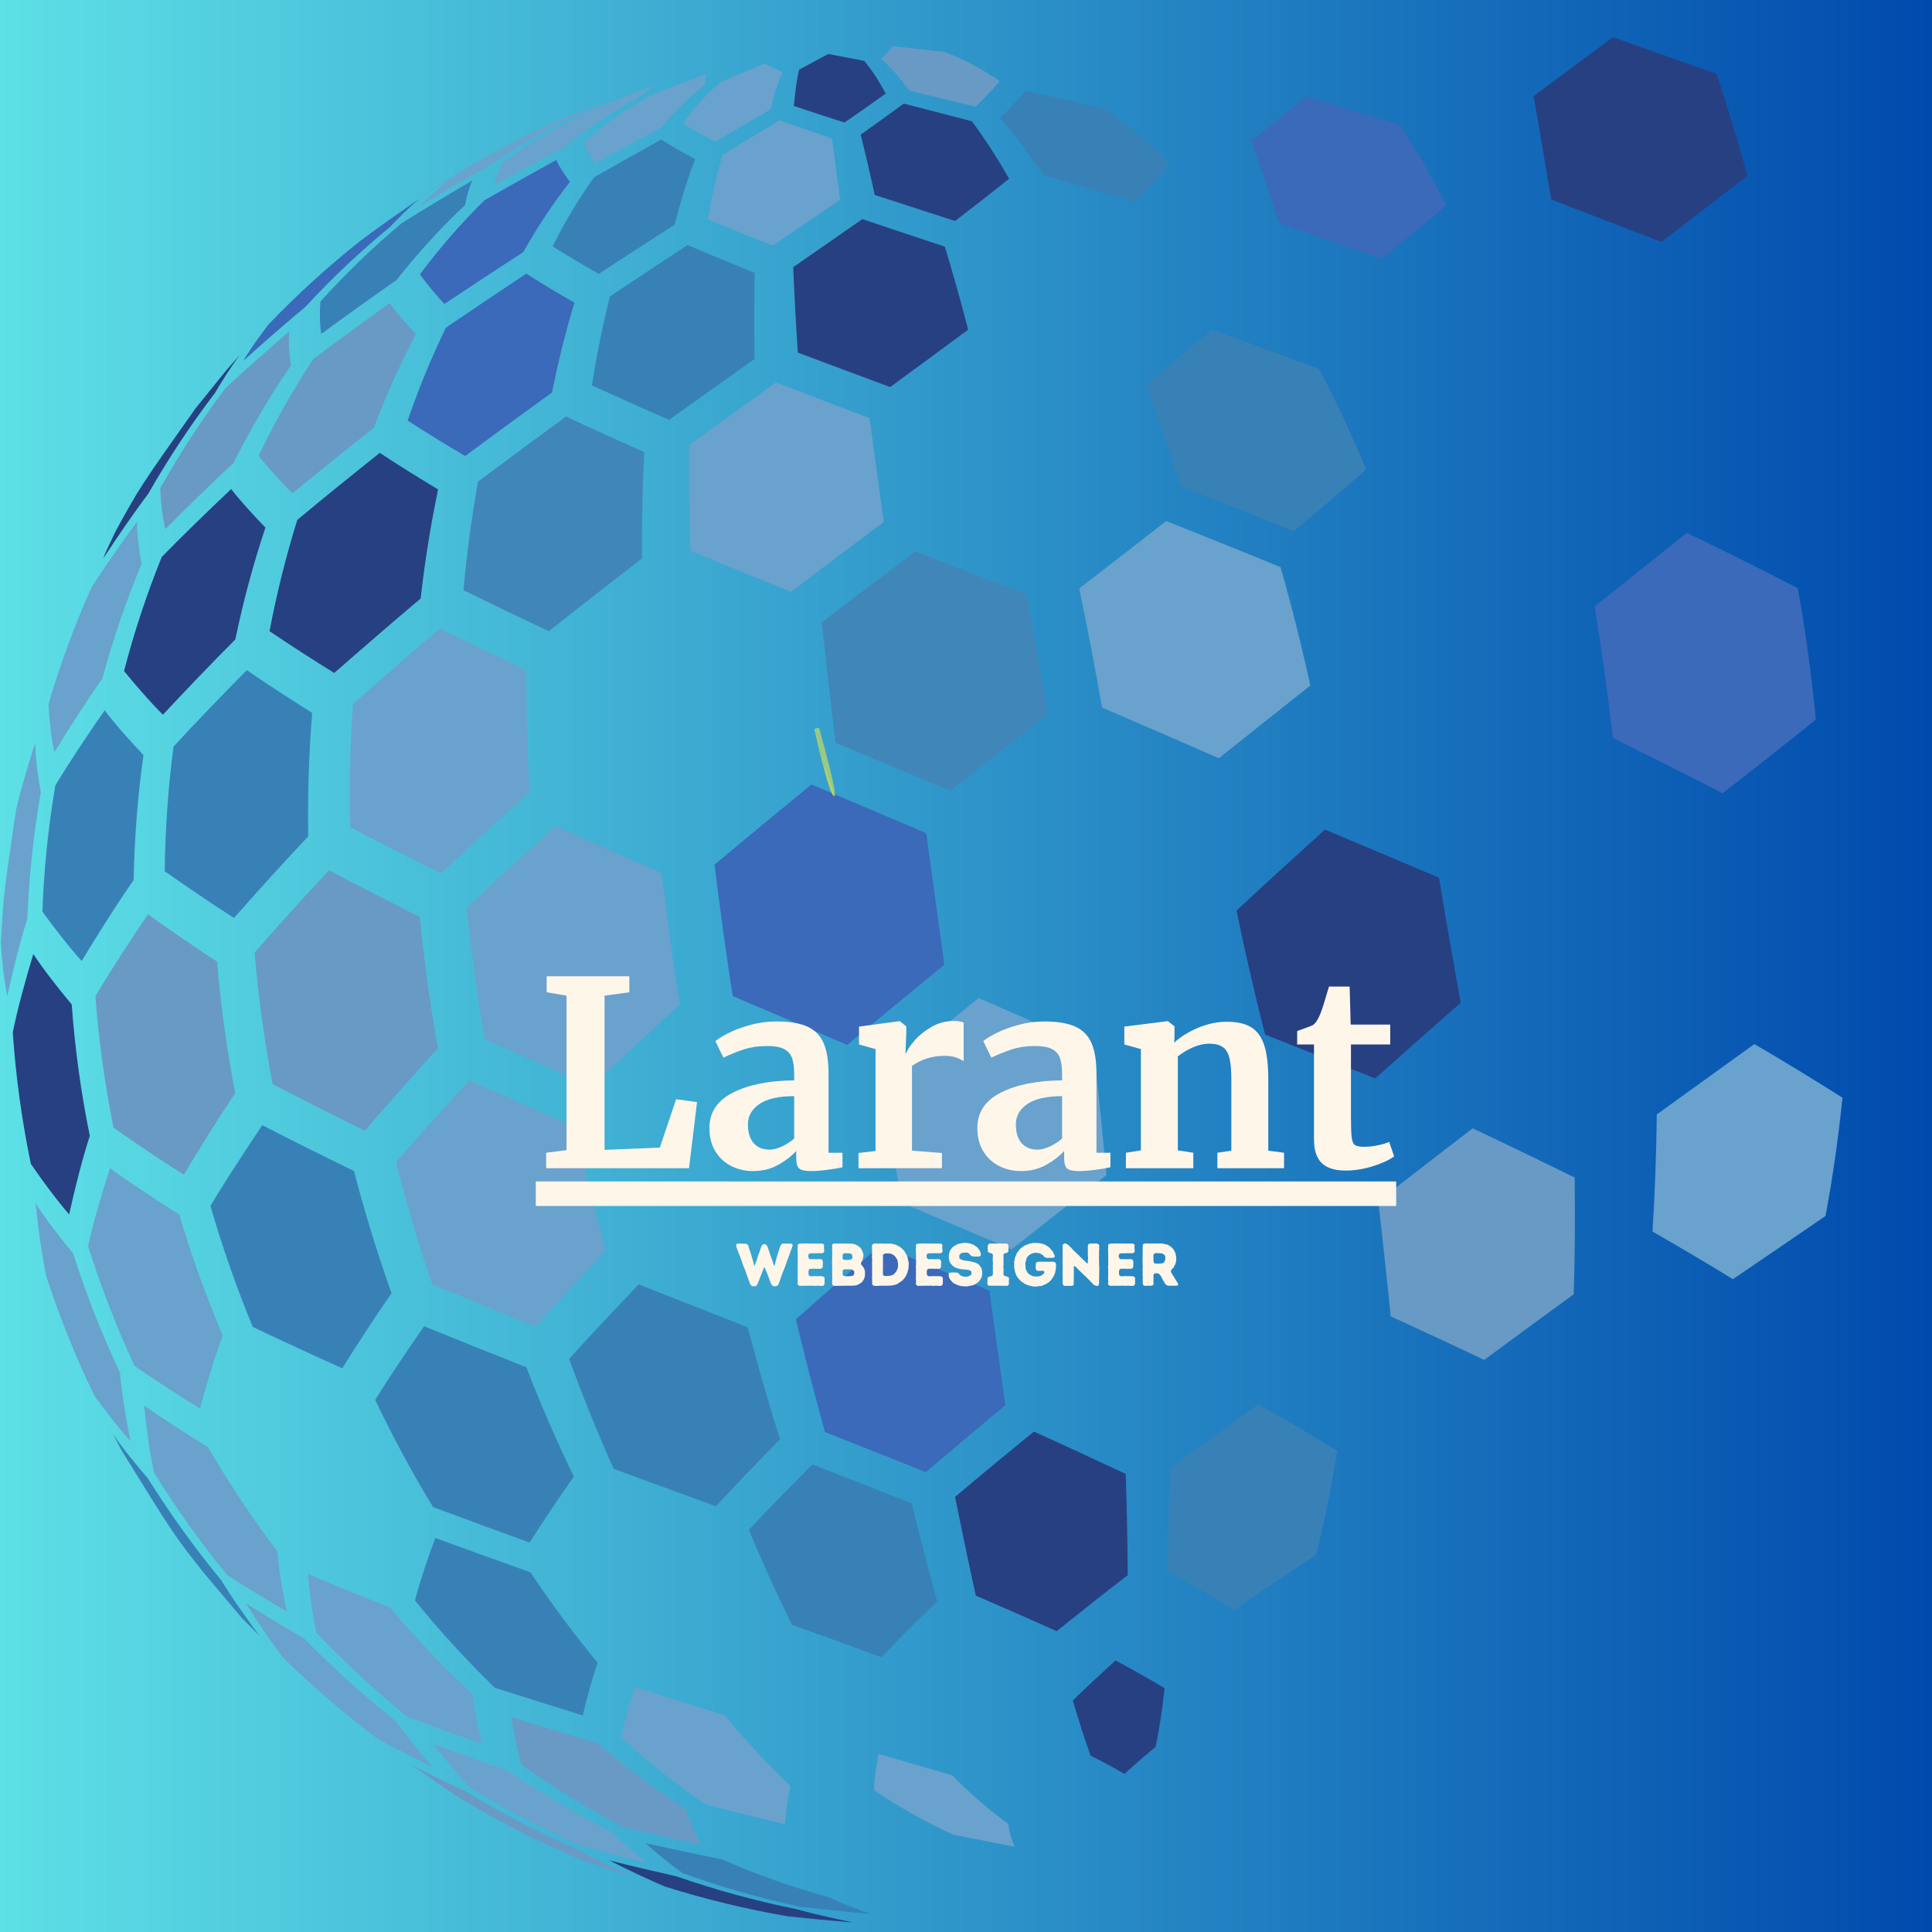 <?xml version="1.0" encoding="utf-8"?>
<svg xmlns="http://www.w3.org/2000/svg" height="1024" preserveAspectRatio="xMidYMid meet" version="1.0" viewBox="0 0 768 768" width="1024" zoomAndPan="magnify">
  <defs>
    <filter height="100%" id="9e92e63805" width="100%" x="0%" y="0%">
      <feColorMatrix color-interpolation-filters="sRGB" values="0 0 0 0 1 0 0 0 0 1 0 0 0 0 1 0 0 0 1 0"/>
    </filter>
    <g/>
    <linearGradient gradientTransform="matrix(0.75, 0, 0, 0.75, 0, 0)" gradientUnits="userSpaceOnUse" id="45ea09343b" x1="0" x2="1024" y1="512" y2="512">
      <stop offset="0" stop-color="rgb(36.499%, 87.799%, 90.199%)" stop-opacity="1"/>
      <stop offset="0.004" stop-color="rgb(36.356%, 87.569%, 90.111%)" stop-opacity="1"/>
      <stop offset="0.008" stop-color="rgb(36.214%, 87.34%, 90.024%)" stop-opacity="1"/>
      <stop offset="0.012" stop-color="rgb(36.07%, 87.109%, 89.937%)" stop-opacity="1"/>
      <stop offset="0.016" stop-color="rgb(35.928%, 86.88%, 89.85%)" stop-opacity="1"/>
      <stop offset="0.02" stop-color="rgb(35.786%, 86.65%, 89.761%)" stop-opacity="1"/>
      <stop offset="0.023" stop-color="rgb(35.645%, 86.421%, 89.674%)" stop-opacity="1"/>
      <stop offset="0.027" stop-color="rgb(35.501%, 86.191%, 89.586%)" stop-opacity="1"/>
      <stop offset="0.031" stop-color="rgb(35.359%, 85.962%, 89.499%)" stop-opacity="1"/>
      <stop offset="0.035" stop-color="rgb(35.216%, 85.732%, 89.412%)" stop-opacity="1"/>
      <stop offset="0.039" stop-color="rgb(35.074%, 85.503%, 89.325%)" stop-opacity="1"/>
      <stop offset="0.043" stop-color="rgb(34.93%, 85.272%, 89.236%)" stop-opacity="1"/>
      <stop offset="0.047" stop-color="rgb(34.789%, 85.043%, 89.149%)" stop-opacity="1"/>
      <stop offset="0.051" stop-color="rgb(34.645%, 84.813%, 89.061%)" stop-opacity="1"/>
      <stop offset="0.055" stop-color="rgb(34.503%, 84.584%, 88.974%)" stop-opacity="1"/>
      <stop offset="0.059" stop-color="rgb(34.36%, 84.354%, 88.885%)" stop-opacity="1"/>
      <stop offset="0.062" stop-color="rgb(34.218%, 84.125%, 88.799%)" stop-opacity="1"/>
      <stop offset="0.066" stop-color="rgb(34.074%, 83.894%, 88.712%)" stop-opacity="1"/>
      <stop offset="0.07" stop-color="rgb(33.932%, 83.665%, 88.625%)" stop-opacity="1"/>
      <stop offset="0.074" stop-color="rgb(33.789%, 83.435%, 88.536%)" stop-opacity="1"/>
      <stop offset="0.078" stop-color="rgb(33.647%, 83.206%, 88.449%)" stop-opacity="1"/>
      <stop offset="0.082" stop-color="rgb(33.504%, 82.976%, 88.361%)" stop-opacity="1"/>
      <stop offset="0.086" stop-color="rgb(33.362%, 82.745%, 88.274%)" stop-opacity="1"/>
      <stop offset="0.09" stop-color="rgb(33.22%, 82.515%, 88.187%)" stop-opacity="1"/>
      <stop offset="0.094" stop-color="rgb(33.078%, 82.286%, 88.1%)" stop-opacity="1"/>
      <stop offset="0.098" stop-color="rgb(32.935%, 82.056%, 88.011%)" stop-opacity="1"/>
      <stop offset="0.102" stop-color="rgb(32.793%, 81.827%, 87.924%)" stop-opacity="1"/>
      <stop offset="0.105" stop-color="rgb(32.649%, 81.596%, 87.836%)" stop-opacity="1"/>
      <stop offset="0.109" stop-color="rgb(32.507%, 81.367%, 87.749%)" stop-opacity="1"/>
      <stop offset="0.113" stop-color="rgb(32.364%, 81.137%, 87.662%)" stop-opacity="1"/>
      <stop offset="0.117" stop-color="rgb(32.222%, 80.908%, 87.575%)" stop-opacity="1"/>
      <stop offset="0.121" stop-color="rgb(32.079%, 80.678%, 87.486%)" stop-opacity="1"/>
      <stop offset="0.125" stop-color="rgb(31.937%, 80.449%, 87.399%)" stop-opacity="1"/>
      <stop offset="0.129" stop-color="rgb(31.793%, 80.219%, 87.311%)" stop-opacity="1"/>
      <stop offset="0.133" stop-color="rgb(31.651%, 79.99%, 87.224%)" stop-opacity="1"/>
      <stop offset="0.137" stop-color="rgb(31.508%, 79.759%, 87.137%)" stop-opacity="1"/>
      <stop offset="0.141" stop-color="rgb(31.366%, 79.53%, 87.05%)" stop-opacity="1"/>
      <stop offset="0.145" stop-color="rgb(31.223%, 79.3%, 86.961%)" stop-opacity="1"/>
      <stop offset="0.148" stop-color="rgb(31.081%, 79.071%, 86.874%)" stop-opacity="1"/>
      <stop offset="0.152" stop-color="rgb(30.939%, 78.841%, 86.786%)" stop-opacity="1"/>
      <stop offset="0.156" stop-color="rgb(30.797%, 78.612%, 86.699%)" stop-opacity="1"/>
      <stop offset="0.16" stop-color="rgb(30.653%, 78.381%, 86.612%)" stop-opacity="1"/>
      <stop offset="0.164" stop-color="rgb(30.511%, 78.152%, 86.525%)" stop-opacity="1"/>
      <stop offset="0.168" stop-color="rgb(30.368%, 77.922%, 86.436%)" stop-opacity="1"/>
      <stop offset="0.172" stop-color="rgb(30.226%, 77.693%, 86.349%)" stop-opacity="1"/>
      <stop offset="0.176" stop-color="rgb(30.083%, 77.463%, 86.261%)" stop-opacity="1"/>
      <stop offset="0.18" stop-color="rgb(29.941%, 77.234%, 86.174%)" stop-opacity="1"/>
      <stop offset="0.184" stop-color="rgb(29.797%, 77.003%, 86.086%)" stop-opacity="1"/>
      <stop offset="0.188" stop-color="rgb(29.655%, 76.775%, 85.999%)" stop-opacity="1"/>
      <stop offset="0.191" stop-color="rgb(29.512%, 76.544%, 85.912%)" stop-opacity="1"/>
      <stop offset="0.195" stop-color="rgb(29.37%, 76.315%, 85.825%)" stop-opacity="1"/>
      <stop offset="0.199" stop-color="rgb(29.227%, 76.085%, 85.736%)" stop-opacity="1"/>
      <stop offset="0.203" stop-color="rgb(29.085%, 75.856%, 85.649%)" stop-opacity="1"/>
      <stop offset="0.207" stop-color="rgb(28.941%, 75.626%, 85.561%)" stop-opacity="1"/>
      <stop offset="0.211" stop-color="rgb(28.799%, 75.397%, 85.474%)" stop-opacity="1"/>
      <stop offset="0.215" stop-color="rgb(28.658%, 75.166%, 85.387%)" stop-opacity="1"/>
      <stop offset="0.219" stop-color="rgb(28.516%, 74.937%, 85.3%)" stop-opacity="1"/>
      <stop offset="0.223" stop-color="rgb(28.372%, 74.707%, 85.211%)" stop-opacity="1"/>
      <stop offset="0.227" stop-color="rgb(28.23%, 74.477%, 85.124%)" stop-opacity="1"/>
      <stop offset="0.23" stop-color="rgb(28.087%, 74.246%, 85.036%)" stop-opacity="1"/>
      <stop offset="0.234" stop-color="rgb(27.945%, 74.017%, 84.949%)" stop-opacity="1"/>
      <stop offset="0.238" stop-color="rgb(27.802%, 73.787%, 84.862%)" stop-opacity="1"/>
      <stop offset="0.242" stop-color="rgb(27.66%, 73.558%, 84.775%)" stop-opacity="1"/>
      <stop offset="0.246" stop-color="rgb(27.516%, 73.328%, 84.686%)" stop-opacity="1"/>
      <stop offset="0.25" stop-color="rgb(27.374%, 73.099%, 84.599%)" stop-opacity="1"/>
      <stop offset="0.254" stop-color="rgb(27.231%, 72.868%, 84.511%)" stop-opacity="1"/>
      <stop offset="0.258" stop-color="rgb(27.089%, 72.639%, 84.424%)" stop-opacity="1"/>
      <stop offset="0.262" stop-color="rgb(26.945%, 72.409%, 84.337%)" stop-opacity="1"/>
      <stop offset="0.266" stop-color="rgb(26.804%, 72.18%, 84.25%)" stop-opacity="1"/>
      <stop offset="0.27" stop-color="rgb(26.66%, 71.95%, 84.161%)" stop-opacity="1"/>
      <stop offset="0.273" stop-color="rgb(26.518%, 71.721%, 84.074%)" stop-opacity="1"/>
      <stop offset="0.277" stop-color="rgb(26.375%, 71.49%, 83.986%)" stop-opacity="1"/>
      <stop offset="0.281" stop-color="rgb(26.233%, 71.262%, 83.899%)" stop-opacity="1"/>
      <stop offset="0.285" stop-color="rgb(26.091%, 71.031%, 83.812%)" stop-opacity="1"/>
      <stop offset="0.289" stop-color="rgb(25.949%, 70.802%, 83.725%)" stop-opacity="1"/>
      <stop offset="0.293" stop-color="rgb(25.806%, 70.572%, 83.636%)" stop-opacity="1"/>
      <stop offset="0.297" stop-color="rgb(25.664%, 70.343%, 83.549%)" stop-opacity="1"/>
      <stop offset="0.301" stop-color="rgb(25.52%, 70.113%, 83.461%)" stop-opacity="1"/>
      <stop offset="0.305" stop-color="rgb(25.378%, 69.884%, 83.374%)" stop-opacity="1"/>
      <stop offset="0.309" stop-color="rgb(25.235%, 69.653%, 83.286%)" stop-opacity="1"/>
      <stop offset="0.312" stop-color="rgb(25.093%, 69.424%, 83.199%)" stop-opacity="1"/>
      <stop offset="0.316" stop-color="rgb(24.95%, 69.194%, 83.112%)" stop-opacity="1"/>
      <stop offset="0.32" stop-color="rgb(24.808%, 68.965%, 83.025%)" stop-opacity="1"/>
      <stop offset="0.324" stop-color="rgb(24.664%, 68.735%, 82.936%)" stop-opacity="1"/>
      <stop offset="0.328" stop-color="rgb(24.522%, 68.506%, 82.849%)" stop-opacity="1"/>
      <stop offset="0.332" stop-color="rgb(24.379%, 68.275%, 82.761%)" stop-opacity="1"/>
      <stop offset="0.336" stop-color="rgb(24.237%, 68.047%, 82.674%)" stop-opacity="1"/>
      <stop offset="0.34" stop-color="rgb(24.094%, 67.816%, 82.587%)" stop-opacity="1"/>
      <stop offset="0.344" stop-color="rgb(23.952%, 67.587%, 82.5%)" stop-opacity="1"/>
      <stop offset="0.348" stop-color="rgb(23.81%, 67.357%, 82.411%)" stop-opacity="1"/>
      <stop offset="0.352" stop-color="rgb(23.668%, 67.128%, 82.324%)" stop-opacity="1"/>
      <stop offset="0.355" stop-color="rgb(23.524%, 66.898%, 82.236%)" stop-opacity="1"/>
      <stop offset="0.359" stop-color="rgb(23.383%, 66.669%, 82.149%)" stop-opacity="1"/>
      <stop offset="0.363" stop-color="rgb(23.239%, 66.438%, 82.062%)" stop-opacity="1"/>
      <stop offset="0.367" stop-color="rgb(23.097%, 66.208%, 81.975%)" stop-opacity="1"/>
      <stop offset="0.371" stop-color="rgb(22.954%, 65.977%, 81.886%)" stop-opacity="1"/>
      <stop offset="0.375" stop-color="rgb(22.812%, 65.749%, 81.799%)" stop-opacity="1"/>
      <stop offset="0.379" stop-color="rgb(22.668%, 65.518%, 81.711%)" stop-opacity="1"/>
      <stop offset="0.383" stop-color="rgb(22.527%, 65.289%, 81.624%)" stop-opacity="1"/>
      <stop offset="0.387" stop-color="rgb(22.383%, 65.059%, 81.537%)" stop-opacity="1"/>
      <stop offset="0.391" stop-color="rgb(22.241%, 64.83%, 81.45%)" stop-opacity="1"/>
      <stop offset="0.395" stop-color="rgb(22.098%, 64.6%, 81.361%)" stop-opacity="1"/>
      <stop offset="0.398" stop-color="rgb(21.956%, 64.371%, 81.274%)" stop-opacity="1"/>
      <stop offset="0.402" stop-color="rgb(21.812%, 64.14%, 81.186%)" stop-opacity="1"/>
      <stop offset="0.406" stop-color="rgb(21.671%, 63.911%, 81.099%)" stop-opacity="1"/>
      <stop offset="0.41" stop-color="rgb(21.529%, 63.681%, 81.012%)" stop-opacity="1"/>
      <stop offset="0.414" stop-color="rgb(21.387%, 63.452%, 80.925%)" stop-opacity="1"/>
      <stop offset="0.418" stop-color="rgb(21.243%, 63.222%, 80.836%)" stop-opacity="1"/>
      <stop offset="0.422" stop-color="rgb(21.101%, 62.993%, 80.75%)" stop-opacity="1"/>
      <stop offset="0.426" stop-color="rgb(20.958%, 62.762%, 80.661%)" stop-opacity="1"/>
      <stop offset="0.43" stop-color="rgb(20.816%, 62.534%, 80.574%)" stop-opacity="1"/>
      <stop offset="0.434" stop-color="rgb(20.673%, 62.303%, 80.486%)" stop-opacity="1"/>
      <stop offset="0.438" stop-color="rgb(20.531%, 62.074%, 80.399%)" stop-opacity="1"/>
      <stop offset="0.441" stop-color="rgb(20.387%, 61.844%, 80.312%)" stop-opacity="1"/>
      <stop offset="0.445" stop-color="rgb(20.245%, 61.615%, 80.225%)" stop-opacity="1"/>
      <stop offset="0.449" stop-color="rgb(20.102%, 61.385%, 80.136%)" stop-opacity="1"/>
      <stop offset="0.453" stop-color="rgb(19.96%, 61.156%, 80.049%)" stop-opacity="1"/>
      <stop offset="0.457" stop-color="rgb(19.817%, 60.925%, 79.961%)" stop-opacity="1"/>
      <stop offset="0.461" stop-color="rgb(19.675%, 60.696%, 79.874%)" stop-opacity="1"/>
      <stop offset="0.465" stop-color="rgb(19.531%, 60.466%, 79.787%)" stop-opacity="1"/>
      <stop offset="0.469" stop-color="rgb(19.389%, 60.237%, 79.7%)" stop-opacity="1"/>
      <stop offset="0.473" stop-color="rgb(19.246%, 60.007%, 79.611%)" stop-opacity="1"/>
      <stop offset="0.477" stop-color="rgb(19.104%, 59.778%, 79.524%)" stop-opacity="1"/>
      <stop offset="0.48" stop-color="rgb(18.962%, 59.547%, 79.436%)" stop-opacity="1"/>
      <stop offset="0.484" stop-color="rgb(18.82%, 59.319%, 79.349%)" stop-opacity="1"/>
      <stop offset="0.488" stop-color="rgb(18.677%, 59.088%, 79.262%)" stop-opacity="1"/>
      <stop offset="0.492" stop-color="rgb(18.535%, 58.859%, 79.175%)" stop-opacity="1"/>
      <stop offset="0.496" stop-color="rgb(18.391%, 58.629%, 79.086%)" stop-opacity="1"/>
      <stop offset="0.5" stop-color="rgb(18.25%, 58.4%, 78.999%)" stop-opacity="1"/>
      <stop offset="0.504" stop-color="rgb(18.106%, 58.17%, 78.911%)" stop-opacity="1"/>
      <stop offset="0.508" stop-color="rgb(17.964%, 57.939%, 78.824%)" stop-opacity="1"/>
      <stop offset="0.512" stop-color="rgb(17.821%, 57.709%, 78.737%)" stop-opacity="1"/>
      <stop offset="0.516" stop-color="rgb(17.679%, 57.48%, 78.65%)" stop-opacity="1"/>
      <stop offset="0.52" stop-color="rgb(17.535%, 57.249%, 78.561%)" stop-opacity="1"/>
      <stop offset="0.523" stop-color="rgb(17.393%, 57.021%, 78.474%)" stop-opacity="1"/>
      <stop offset="0.527" stop-color="rgb(17.25%, 56.79%, 78.386%)" stop-opacity="1"/>
      <stop offset="0.531" stop-color="rgb(17.108%, 56.561%, 78.299%)" stop-opacity="1"/>
      <stop offset="0.535" stop-color="rgb(16.965%, 56.331%, 78.212%)" stop-opacity="1"/>
      <stop offset="0.539" stop-color="rgb(16.823%, 56.102%, 78.125%)" stop-opacity="1"/>
      <stop offset="0.543" stop-color="rgb(16.681%, 55.872%, 78.036%)" stop-opacity="1"/>
      <stop offset="0.547" stop-color="rgb(16.539%, 55.643%, 77.95%)" stop-opacity="1"/>
      <stop offset="0.551" stop-color="rgb(16.396%, 55.412%, 77.861%)" stop-opacity="1"/>
      <stop offset="0.555" stop-color="rgb(16.254%, 55.183%, 77.774%)" stop-opacity="1"/>
      <stop offset="0.559" stop-color="rgb(16.11%, 54.953%, 77.686%)" stop-opacity="1"/>
      <stop offset="0.562" stop-color="rgb(15.968%, 54.724%, 77.599%)" stop-opacity="1"/>
      <stop offset="0.566" stop-color="rgb(15.825%, 54.494%, 77.512%)" stop-opacity="1"/>
      <stop offset="0.57" stop-color="rgb(15.683%, 54.265%, 77.425%)" stop-opacity="1"/>
      <stop offset="0.574" stop-color="rgb(15.54%, 54.034%, 77.336%)" stop-opacity="1"/>
      <stop offset="0.578" stop-color="rgb(15.398%, 53.806%, 77.249%)" stop-opacity="1"/>
      <stop offset="0.582" stop-color="rgb(15.254%, 53.575%, 77.161%)" stop-opacity="1"/>
      <stop offset="0.586" stop-color="rgb(15.112%, 53.346%, 77.074%)" stop-opacity="1"/>
      <stop offset="0.59" stop-color="rgb(14.969%, 53.116%, 76.987%)" stop-opacity="1"/>
      <stop offset="0.594" stop-color="rgb(14.827%, 52.887%, 76.9%)" stop-opacity="1"/>
      <stop offset="0.598" stop-color="rgb(14.684%, 52.657%, 76.811%)" stop-opacity="1"/>
      <stop offset="0.602" stop-color="rgb(14.542%, 52.428%, 76.724%)" stop-opacity="1"/>
      <stop offset="0.605" stop-color="rgb(14.4%, 52.197%, 76.636%)" stop-opacity="1"/>
      <stop offset="0.609" stop-color="rgb(14.258%, 51.968%, 76.549%)" stop-opacity="1"/>
      <stop offset="0.613" stop-color="rgb(14.114%, 51.738%, 76.462%)" stop-opacity="1"/>
      <stop offset="0.617" stop-color="rgb(13.972%, 51.509%, 76.375%)" stop-opacity="1"/>
      <stop offset="0.621" stop-color="rgb(13.829%, 51.279%, 76.286%)" stop-opacity="1"/>
      <stop offset="0.625" stop-color="rgb(13.687%, 51.05%, 76.199%)" stop-opacity="1"/>
      <stop offset="0.629" stop-color="rgb(13.544%, 50.819%, 76.111%)" stop-opacity="1"/>
      <stop offset="0.633" stop-color="rgb(13.402%, 50.591%, 76.024%)" stop-opacity="1"/>
      <stop offset="0.637" stop-color="rgb(13.258%, 50.36%, 75.937%)" stop-opacity="1"/>
      <stop offset="0.641" stop-color="rgb(13.116%, 50.131%, 75.85%)" stop-opacity="1"/>
      <stop offset="0.645" stop-color="rgb(12.973%, 49.901%, 75.761%)" stop-opacity="1"/>
      <stop offset="0.648" stop-color="rgb(12.831%, 49.67%, 75.674%)" stop-opacity="1"/>
      <stop offset="0.652" stop-color="rgb(12.688%, 49.44%, 75.586%)" stop-opacity="1"/>
      <stop offset="0.656" stop-color="rgb(12.546%, 49.211%, 75.499%)" stop-opacity="1"/>
      <stop offset="0.66" stop-color="rgb(12.402%, 48.981%, 75.41%)" stop-opacity="1"/>
      <stop offset="0.664" stop-color="rgb(12.26%, 48.752%, 75.323%)" stop-opacity="1"/>
      <stop offset="0.668" stop-color="rgb(12.117%, 48.521%, 75.237%)" stop-opacity="1"/>
      <stop offset="0.672" stop-color="rgb(11.975%, 48.293%, 75.15%)" stop-opacity="1"/>
      <stop offset="0.676" stop-color="rgb(11.833%, 48.062%, 75.061%)" stop-opacity="1"/>
      <stop offset="0.68" stop-color="rgb(11.691%, 47.833%, 74.974%)" stop-opacity="1"/>
      <stop offset="0.684" stop-color="rgb(11.548%, 47.603%, 74.886%)" stop-opacity="1"/>
      <stop offset="0.688" stop-color="rgb(11.406%, 47.374%, 74.799%)" stop-opacity="1"/>
      <stop offset="0.691" stop-color="rgb(11.263%, 47.144%, 74.712%)" stop-opacity="1"/>
      <stop offset="0.695" stop-color="rgb(11.121%, 46.915%, 74.625%)" stop-opacity="1"/>
      <stop offset="0.699" stop-color="rgb(10.977%, 46.684%, 74.536%)" stop-opacity="1"/>
      <stop offset="0.703" stop-color="rgb(10.835%, 46.455%, 74.449%)" stop-opacity="1"/>
      <stop offset="0.707" stop-color="rgb(10.692%, 46.225%, 74.361%)" stop-opacity="1"/>
      <stop offset="0.711" stop-color="rgb(10.55%, 45.996%, 74.274%)" stop-opacity="1"/>
      <stop offset="0.715" stop-color="rgb(10.406%, 45.766%, 74.187%)" stop-opacity="1"/>
      <stop offset="0.719" stop-color="rgb(10.265%, 45.537%, 74.1%)" stop-opacity="1"/>
      <stop offset="0.723" stop-color="rgb(10.121%, 45.306%, 74.011%)" stop-opacity="1"/>
      <stop offset="0.727" stop-color="rgb(9.979%, 45.078%, 73.924%)" stop-opacity="1"/>
      <stop offset="0.73" stop-color="rgb(9.836%, 44.847%, 73.836%)" stop-opacity="1"/>
      <stop offset="0.734" stop-color="rgb(9.694%, 44.618%, 73.749%)" stop-opacity="1"/>
      <stop offset="0.738" stop-color="rgb(9.552%, 44.388%, 73.662%)" stop-opacity="1"/>
      <stop offset="0.742" stop-color="rgb(9.41%, 44.159%, 73.575%)" stop-opacity="1"/>
      <stop offset="0.746" stop-color="rgb(9.267%, 43.929%, 73.486%)" stop-opacity="1"/>
      <stop offset="0.75" stop-color="rgb(9.125%, 43.7%, 73.399%)" stop-opacity="1"/>
      <stop offset="0.754" stop-color="rgb(8.981%, 43.469%, 73.311%)" stop-opacity="1"/>
      <stop offset="0.758" stop-color="rgb(8.839%, 43.24%, 73.224%)" stop-opacity="1"/>
      <stop offset="0.762" stop-color="rgb(8.696%, 43.01%, 73.137%)" stop-opacity="1"/>
      <stop offset="0.766" stop-color="rgb(8.554%, 42.781%, 73.05%)" stop-opacity="1"/>
      <stop offset="0.77" stop-color="rgb(8.411%, 42.551%, 72.961%)" stop-opacity="1"/>
      <stop offset="0.773" stop-color="rgb(8.269%, 42.322%, 72.874%)" stop-opacity="1"/>
      <stop offset="0.777" stop-color="rgb(8.125%, 42.091%, 72.786%)" stop-opacity="1"/>
      <stop offset="0.781" stop-color="rgb(7.983%, 41.862%, 72.699%)" stop-opacity="1"/>
      <stop offset="0.785" stop-color="rgb(7.84%, 41.632%, 72.61%)" stop-opacity="1"/>
      <stop offset="0.789" stop-color="rgb(7.698%, 41.402%, 72.523%)" stop-opacity="1"/>
      <stop offset="0.793" stop-color="rgb(7.555%, 41.171%, 72.437%)" stop-opacity="1"/>
      <stop offset="0.797" stop-color="rgb(7.413%, 40.942%, 72.35%)" stop-opacity="1"/>
      <stop offset="0.801" stop-color="rgb(7.271%, 40.712%, 72.261%)" stop-opacity="1"/>
      <stop offset="0.805" stop-color="rgb(7.129%, 40.483%, 72.174%)" stop-opacity="1"/>
      <stop offset="0.809" stop-color="rgb(6.985%, 40.253%, 72.086%)" stop-opacity="1"/>
      <stop offset="0.812" stop-color="rgb(6.844%, 40.024%, 71.999%)" stop-opacity="1"/>
      <stop offset="0.816" stop-color="rgb(6.7%, 39.793%, 71.912%)" stop-opacity="1"/>
      <stop offset="0.82" stop-color="rgb(6.558%, 39.565%, 71.825%)" stop-opacity="1"/>
      <stop offset="0.824" stop-color="rgb(6.415%, 39.334%, 71.736%)" stop-opacity="1"/>
      <stop offset="0.828" stop-color="rgb(6.273%, 39.105%, 71.649%)" stop-opacity="1"/>
      <stop offset="0.832" stop-color="rgb(6.129%, 38.875%, 71.561%)" stop-opacity="1"/>
      <stop offset="0.836" stop-color="rgb(5.988%, 38.646%, 71.474%)" stop-opacity="1"/>
      <stop offset="0.84" stop-color="rgb(5.844%, 38.416%, 71.387%)" stop-opacity="1"/>
      <stop offset="0.844" stop-color="rgb(5.702%, 38.187%, 71.3%)" stop-opacity="1"/>
      <stop offset="0.848" stop-color="rgb(5.559%, 37.956%, 71.211%)" stop-opacity="1"/>
      <stop offset="0.852" stop-color="rgb(5.417%, 37.727%, 71.124%)" stop-opacity="1"/>
      <stop offset="0.855" stop-color="rgb(5.273%, 37.497%, 71.036%)" stop-opacity="1"/>
      <stop offset="0.859" stop-color="rgb(5.132%, 37.268%, 70.949%)" stop-opacity="1"/>
      <stop offset="0.863" stop-color="rgb(4.988%, 37.038%, 70.862%)" stop-opacity="1"/>
      <stop offset="0.867" stop-color="rgb(4.846%, 36.809%, 70.775%)" stop-opacity="1"/>
      <stop offset="0.871" stop-color="rgb(4.704%, 36.578%, 70.686%)" stop-opacity="1"/>
      <stop offset="0.875" stop-color="rgb(4.562%, 36.349%, 70.599%)" stop-opacity="1"/>
      <stop offset="0.879" stop-color="rgb(4.419%, 36.119%, 70.511%)" stop-opacity="1"/>
      <stop offset="0.883" stop-color="rgb(4.277%, 35.89%, 70.424%)" stop-opacity="1"/>
      <stop offset="0.887" stop-color="rgb(4.134%, 35.66%, 70.337%)" stop-opacity="1"/>
      <stop offset="0.891" stop-color="rgb(3.992%, 35.431%, 70.25%)" stop-opacity="1"/>
      <stop offset="0.895" stop-color="rgb(3.848%, 35.2%, 70.161%)" stop-opacity="1"/>
      <stop offset="0.898" stop-color="rgb(3.706%, 34.972%, 70.074%)" stop-opacity="1"/>
      <stop offset="0.902" stop-color="rgb(3.563%, 34.741%, 69.986%)" stop-opacity="1"/>
      <stop offset="0.906" stop-color="rgb(3.421%, 34.512%, 69.899%)" stop-opacity="1"/>
      <stop offset="0.91" stop-color="rgb(3.278%, 34.282%, 69.81%)" stop-opacity="1"/>
      <stop offset="0.914" stop-color="rgb(3.136%, 34.053%, 69.724%)" stop-opacity="1"/>
      <stop offset="0.918" stop-color="rgb(2.992%, 33.823%, 69.637%)" stop-opacity="1"/>
      <stop offset="0.922" stop-color="rgb(2.85%, 33.594%, 69.55%)" stop-opacity="1"/>
      <stop offset="0.926" stop-color="rgb(2.707%, 33.363%, 69.461%)" stop-opacity="1"/>
      <stop offset="0.93" stop-color="rgb(2.565%, 33.133%, 69.374%)" stop-opacity="1"/>
      <stop offset="0.934" stop-color="rgb(2.423%, 32.903%, 69.286%)" stop-opacity="1"/>
      <stop offset="0.938" stop-color="rgb(2.281%, 32.674%, 69.199%)" stop-opacity="1"/>
      <stop offset="0.941" stop-color="rgb(2.138%, 32.443%, 69.112%)" stop-opacity="1"/>
      <stop offset="0.945" stop-color="rgb(1.996%, 32.214%, 69.025%)" stop-opacity="1"/>
      <stop offset="0.949" stop-color="rgb(1.852%, 31.984%, 68.936%)" stop-opacity="1"/>
      <stop offset="0.953" stop-color="rgb(1.711%, 31.755%, 68.849%)" stop-opacity="1"/>
      <stop offset="0.957" stop-color="rgb(1.567%, 31.525%, 68.761%)" stop-opacity="1"/>
      <stop offset="0.961" stop-color="rgb(1.425%, 31.296%, 68.674%)" stop-opacity="1"/>
      <stop offset="0.965" stop-color="rgb(1.282%, 31.065%, 68.587%)" stop-opacity="1"/>
      <stop offset="0.969" stop-color="rgb(1.14%, 30.836%, 68.5%)" stop-opacity="1"/>
      <stop offset="0.973" stop-color="rgb(0.996%, 30.606%, 68.411%)" stop-opacity="1"/>
      <stop offset="0.977" stop-color="rgb(0.854%, 30.377%, 68.324%)" stop-opacity="1"/>
      <stop offset="0.98" stop-color="rgb(0.711%, 30.147%, 68.236%)" stop-opacity="1"/>
      <stop offset="0.984" stop-color="rgb(0.569%, 29.918%, 68.149%)" stop-opacity="1"/>
      <stop offset="0.988" stop-color="rgb(0.426%, 29.688%, 68.062%)" stop-opacity="1"/>
      <stop offset="0.992" stop-color="rgb(0.284%, 29.459%, 67.975%)" stop-opacity="1"/>
      <stop offset="0.996" stop-color="rgb(0.142%, 29.228%, 67.886%)" stop-opacity="1"/>
      <stop offset="1" stop-color="rgb(0%, 28.999%, 67.799%)" stop-opacity="1"/>
    </linearGradient>
    <clipPath id="4be7f3d402">
      <path clip-rule="nonzero" d="M 342 767 L 348 767 L 348 767.719 L 342 767.719 Z M 342 767"/>
    </clipPath>
    <clipPath id="80f6ff5f44">
      <path clip-rule="nonzero" d="M 609 14.719 L 695 14.719 L 695 97 L 609 97 Z M 609 14.719"/>
    </clipPath>
    <clipPath id="31000dd421">
      <path clip-rule="nonzero" d="M 656 415 L 732.75 415 L 732.75 509 L 656 509 Z M 656 415"/>
    </clipPath>
    <clipPath id="6794863655">
      <path clip-rule="nonzero" d="M 327.645 304.426 L 331.672 304.426 L 331.672 316.426 L 327.645 316.426 Z M 327.645 304.426"/>
    </clipPath>
    <clipPath id="7cf8734d08">
      <path clip-rule="nonzero" d="M 331.16 316.414 C 323.02 289.691 331.621 316.109 331.621 316.109"/>
    </clipPath>
    <mask id="8b83ba12ee">
      <g filter="url(#9e92e63805)">
        <rect fill="#000000" fill-opacity="0.5" height="921.6" width="921.6" x="-76.8" y="-76.8"/>
      </g>
    </mask>
    <clipPath id="74f78503a5">
      <path clip-rule="nonzero" d="M 0.645 0.426 L 4.672 0.426 L 4.672 12.426 L 0.645 12.426 Z M 0.645 0.426"/>
    </clipPath>
    <clipPath id="0de3f163d4">
      <path clip-rule="nonzero" d="M 4.16 12.414 C -3.98 -14.309 4.621 12.109 4.621 12.109"/>
    </clipPath>
    <clipPath id="32711c23da">
      <rect height="13" width="5" x="0" y="0"/>
    </clipPath>
    <clipPath id="8e9ebc71ba">
      <path clip-rule="nonzero" d="M 323.582 289.176 L 332 289.176 L 332 316.668 L 323.582 316.668 Z M 323.582 289.176"/>
    </clipPath>
    <clipPath id="330e3c446a">
      <path clip-rule="nonzero" d="M 325.633 289.23 C 333.16 316.414 332.238 316.875 331.469 316.57 C 329.164 315.496 323.637 289.691 323.637 289.691"/>
    </clipPath>
    <mask id="07b31e7b22">
      <g filter="url(#9e92e63805)">
        <rect fill="#000000" fill-opacity="0.5" height="921.6" width="921.6" x="-76.8" y="-76.8"/>
      </g>
    </mask>
    <clipPath id="c16e457115">
      <path clip-rule="nonzero" d="M 0.582 0.199 L 9 0.199 L 9 27.668 L 0.582 27.668 Z M 0.582 0.199"/>
    </clipPath>
    <clipPath id="7469d006ea">
      <path clip-rule="nonzero" d="M 2.633 0.23 C 10.16 27.414 9.238 27.875 8.469 27.57 C 6.164 26.496 0.637 0.691 0.637 0.691"/>
    </clipPath>
    <clipPath id="b6e42d76eb">
      <rect height="28" width="9" x="0" y="0"/>
    </clipPath>
  </defs>
  <rect fill="#ffffff" fill-opacity="1" height="921.6" width="921.6" x="-76.8" y="-76.8"/>
  <rect fill="url(#45ea09343b)" height="921.6" width="921.6" x="-76.8" y="-76.8"/>
  <path d="M 361.504 36.059 C 369.41 37.965 379.953 40.496 387.855 42.41 C 390.82 39.457 394.719 35.465 397.398 32.254 C 390.23 27.344 382.973 23.473 375.66 20.699 C 369.395 19.957 361.043 19.004 354.77 18.371 C 353.551 20.004 351.703 22.023 350.215 23.398 C 353.93 26.547 357.703 30.789 361.504 36.059" fill="#689ac5" fill-opacity="1" fill-rule="nonzero"/>
  <path d="M 315.578 42.121 C 321.594 44.145 329.633 46.797 335.684 48.711 C 340.641 45.297 347.23 40.723 352.105 37.199 C 349.188 31.824 346.328 27.469 343.551 24.207 C 339.266 23.383 333.547 22.289 329.258 21.457 C 325.785 23.336 321.148 25.836 317.66 27.691 C 316.777 31.453 316.086 36.285 315.578 42.121" fill="#274082" fill-opacity="1" fill-rule="nonzero"/>
  <path d="M 271.434 49.156 C 275.203 51.438 280.32 54.344 284.246 56.336 C 290.867 52.484 299.691 47.348 306.312 43.492 C 307.688 37.527 309.281 32.566 311.09 28.668 C 308.949 27.719 306.094 26.418 304.105 25.184 C 298.766 27.395 291.668 30.379 286.367 32.68 C 281.066 37.141 276.082 42.66 271.434 49.156" fill="#69a2cd" fill-opacity="1" fill-rule="nonzero"/>
  <path d="M 231.938 56.691 C 233.113 59.266 235.031 62.555 236.801 64.758 C 244.605 60.492 255.031 54.844 262.883 50.672 C 268.336 44.031 274.148 38.367 280.309 33.754 C 280.117 32.418 280.25 30.477 280.902 29.301 C 274.113 31.848 265.094 35.316 258.367 38.02 C 249.117 43.238 240.293 49.484 231.938 56.691" fill="#69a2cd" fill-opacity="1" fill-rule="nonzero"/>
  <path d="M 199.957 64.266 C 198.648 66.879 197.125 70.543 196.613 73.422 C 205 68.801 216.215 62.699 224.695 58.258 C 233.727 50.902 243.254 44.5 253.234 39.133 C 255.488 37.254 258.695 34.969 261.246 33.535 C 253.547 36.398 243.312 40.312 235.699 43.395 C 223.246 49.363 211.312 56.352 199.957 64.266" fill="#69a2cd" fill-opacity="1" fill-rule="nonzero"/>
  <path d="M 178.883 71.203 C 175.188 74.207 170.352 78.355 167.047 81.773 C 175.25 76.867 186.25 70.422 194.605 65.773 C 206.457 57.723 218.91 50.594 231.902 44.469 C 236.301 42.266 242.242 39.488 246.793 37.625 C 238.934 40.707 228.5 44.945 220.758 48.316 C 206.191 54.98 192.211 62.645 178.883 71.203" fill="#69a2cd" fill-opacity="1" fill-rule="nonzero"/>
  <path d="M 176.293 72.43 C 184.02 67.492 191.961 62.844 200.102 58.496 C 188.68 65.09 173.602 74.133 162.586 81.379 L 160.676 82.711 C 165.352 79.613 171.551 75.422 176.293 72.43" fill="#69a2cd" fill-opacity="1" fill-rule="nonzero"/>
  <path d="M 508.43 88.688 C 520.652 92.926 536.934 98.578 549.133 102.855 C 556.941 96.547 567.309 88.082 574.992 81.629 C 569.066 70.172 562.883 59.5 556.496 49.688 C 545.379 46.266 530.559 41.723 519.434 38.352 C 512.82 43.699 503.965 50.77 497.246 55.973 C 501.023 66.066 504.766 76.988 508.43 88.688" fill="#3a6ab9" fill-opacity="1" fill-rule="nonzero"/>
  <path d="M 317.137 140.156 C 328.145 144.293 342.832 149.789 353.859 153.863 C 363.176 147.027 375.586 137.91 384.871 131.031 C 381.785 119.258 378.695 108.254 375.602 98.086 C 365.754 94.812 352.637 90.43 342.805 87.102 C 334.566 92.852 323.574 100.5 315.312 106.207 C 315.746 116.73 316.352 128.078 317.137 140.156" fill="#274082" fill-opacity="1" fill-rule="nonzero"/>
  <path d="M 235.285 153.203 C 244.457 157.387 256.723 162.891 265.977 166.895 C 276.156 159.621 289.742 149.934 299.957 142.703 C 299.758 130.539 299.777 119.105 300.02 108.473 C 291.98 105.219 281.277 100.832 273.309 97.41 C 264.039 103.512 251.691 111.668 242.457 117.812 C 239.676 128.852 237.277 140.68 235.285 153.203" fill="#3881b6" fill-opacity="1" fill-rule="nonzero"/>
  <path d="M 162.055 167.176 C 168.82 171.547 177.945 177.227 184.91 181.27 C 195.227 173.637 209.023 163.512 219.434 156.012 C 221.965 143.391 224.945 131.465 228.348 120.316 C 222.531 116.984 214.824 112.434 209.203 108.777 C 199.586 115.16 186.801 123.738 177.273 130.254 C 171.613 141.852 166.527 154.176 162.055 167.176" fill="#3a6ab9" fill-opacity="1" fill-rule="nonzero"/>
  <path d="M 102.758 181.223 C 106.586 185.867 111.934 191.879 116.242 196.082 C 125.879 188.191 138.801 177.742 148.617 170.074 C 153.551 156.977 159.129 144.535 165.316 132.836 C 162 129.305 157.699 124.445 154.902 120.492 C 145.711 127.074 133.516 135.945 124.496 142.762 C 116.508 154.895 109.242 167.746 102.758 181.223" fill="#689ac5" fill-opacity="1" fill-rule="nonzero"/>
  <path d="M 63.676 194.09 C 63.859 199.004 64.531 205.578 65.723 210.355 C 73.711 202.305 84.5 191.719 92.828 184.023 C 99.652 170.453 107.277 157.5 115.656 145.254 C 115.043 141.25 114.586 135.805 114.957 131.77 C 107.258 138.363 97.098 147.281 89.707 154.211 C 80.188 166.863 71.484 180.18 63.676 194.09" fill="#689ac5" fill-opacity="1" fill-rule="nonzero"/>
  <path d="M 41.047 222 C 46.164 214.148 53.219 203.828 58.875 196.367 C 66.852 182.375 75.723 168.973 85.434 156.234 C 88.184 151.508 92.125 145.336 95.445 140.977 L 90.133 146.98 L 77.719 162.344 C 55.828 193.289 55.414 193.879 45.902 211.27 L 45.887 211.309 C 44.434 214.512 42.234 218.684 41.047 222" fill="#274082" fill-opacity="1" fill-rule="nonzero"/>
  <path d="M 438.082 281.285 C 452.031 287.262 470.617 295.289 484.492 301.418 C 495.426 292.766 509.977 281.203 520.879 272.504 C 517.324 256.246 513.352 240.531 509.027 225.434 C 495.426 219.875 477.262 212.523 463.598 207.121 C 453.242 215.184 439.41 225.902 429.016 233.914 C 432.18 249.141 435.207 264.953 438.082 281.285" fill="#69a2cd" fill-opacity="1" fill-rule="nonzero"/>
  <path d="M 332.148 295.258 C 345.824 300.953 364.047 308.578 377.703 314.324 C 389.297 305.18 404.77 293 416.402 283.906 C 413.715 267.551 410.93 251.711 408.07 236.449 C 394.824 231.254 377.16 224.332 363.902 219.164 C 352.715 227.621 337.809 238.918 326.66 247.422 C 328.324 262.836 330.156 278.809 332.148 295.258" fill="#4186b9" fill-opacity="1" fill-rule="nonzero"/>
  <path d="M 139.234 328.871 C 150 334.441 164.402 341.797 175.277 347.168 C 185.785 337.414 199.887 324.496 210.613 314.977 C 209.625 298.363 209.168 282.168 209.219 266.469 C 198.891 261.566 185.148 254.941 174.922 249.824 C 164.438 258.75 150.531 270.738 140.242 279.895 C 139.184 295.793 138.832 312.145 139.234 328.871" fill="#69a2cd" fill-opacity="1" fill-rule="nonzero"/>
  <path d="M 65.469 346.336 C 73.625 352.066 84.609 359.547 93.004 364.91 C 101.707 355.043 113.465 342.012 122.523 332.465 C 122.262 315.719 122.801 299.324 124.098 283.379 C 116.211 278.426 105.766 271.695 98.117 266.391 C 89.234 275.367 77.508 287.473 68.969 296.781 C 66.867 312.918 65.68 329.465 65.469 346.336" fill="#3881b6" fill-opacity="1" fill-rule="nonzero"/>
  <path d="M 16.855 362.352 C 21.238 368.477 27.414 376.43 32.477 382.008 C 38.391 372.18 46.559 359.238 53.121 349.824 C 53.434 332.926 54.758 316.34 57.035 300.148 C 52.16 295.031 45.836 288.012 41.613 282.348 C 35.473 291.152 27.496 303.043 21.992 312.25 C 19.199 328.617 17.465 345.344 16.855 362.352" fill="#3881b6" fill-opacity="1" fill-rule="nonzero"/>
  <path d="M 0.324 374.535 C 0.68 381 1.555 389.629 2.91 395.961 C 4.91 386.629 7.961 374.262 10.883 365.176 C 11.547 348.152 13.348 331.387 16.223 314.984 C 15.145 309.156 14.078 301.289 14.008 295.379 C 11.492 303.141 8.262 313.559 6.469 321.52 L 6.441 321.684 C 4.777 332.941 2.398 347.957 1.309 359.293 L 0.324 374.535" fill="#69a2cd" fill-opacity="1" fill-rule="nonzero"/>
  <path d="M 358.359 478.098 C 371.484 483.625 388.98 491.031 402.066 496.648 C 413.371 487.758 428.457 475.93 439.824 467.125 C 438.324 450.707 436.621 433.934 434.711 416.902 C 421.023 410.801 402.75 402.699 389.027 396.68 C 377.418 406.113 361.965 418.734 350.426 428.254 C 353.02 445.195 355.668 461.84 358.359 478.098" fill="#69a2cd" fill-opacity="1" fill-rule="nonzero"/>
  <path d="M 502.898 411.254 C 516.027 416.5 533.535 423.484 546.668 428.703 C 556.812 419.613 570.391 407.559 580.684 398.633 C 577.699 382.418 574.805 365.812 572.035 348.895 C 558.426 343.168 540.285 335.527 526.699 329.766 C 516.09 339.352 502.004 352.191 491.555 361.949 C 494.984 378.766 498.781 395.223 502.898 411.254" fill="#274082" fill-opacity="1" fill-rule="nonzero"/>
  <path d="M 171.82 510.605 C 184.133 515.672 200.57 522.383 212.938 527.328 C 221.184 518.172 232.309 506.07 240.84 497.172 C 236.445 481.18 232.43 464.762 228.844 447.98 C 216.129 442.508 199.203 435.148 186.555 429.527 C 177.699 439.121 165.992 452.016 157.438 461.883 C 161.605 478.539 166.422 494.816 171.82 510.605" fill="#69a2cd" fill-opacity="1" fill-rule="nonzero"/>
  <path d="M 100.496 527.492 C 111.113 532.523 125.328 539.133 136.066 543.91 C 141.734 534.832 149.508 522.844 155.66 514.082 C 150.027 498.34 145.027 482.113 140.719 465.477 C 129.727 460.137 115.113 452.91 104.266 447.277 C 97.871 456.766 89.52 469.535 83.645 479.355 C 88.422 495.883 94.062 511.953 100.496 527.492" fill="#3881b6" fill-opacity="1" fill-rule="nonzero"/>
  <path d="M 53.488 542.973 C 61.152 548.258 71.523 555.102 79.516 559.883 C 81.848 551.07 85.348 539.398 88.555 530.863 C 81.945 515.363 76.164 499.332 71.289 482.844 C 62.879 477.516 51.77 470.238 43.727 464.379 C 40.734 473.566 37.062 485.93 35.012 495.371 C 40.184 511.758 46.371 527.652 53.488 542.973" fill="#69a2cd" fill-opacity="1" fill-rule="nonzero"/>
  <path d="M 37.508 554.758 C 41.539 560.418 47.215 567.777 51.887 572.922 C 50.219 564.828 48.379 553.938 47.715 545.707 C 40.516 530.426 34.258 514.562 29.039 498.195 C 24.285 492.469 18.168 484.602 14.148 478.332 C 15.031 487.152 16.594 498.898 18.477 507.562 C 23.785 523.852 30.156 539.609 37.508 554.758" fill="#69a2cd" fill-opacity="1" fill-rule="nonzero"/>
  <path d="M 463.832 624.258 C 471.945 628.836 482.715 635.023 490.66 639.898 C 500.398 633.277 513.402 624.492 523.195 617.965 C 526.414 604.84 529.223 591.066 531.598 576.738 C 522.27 571.074 509.734 563.652 500.219 558.297 C 489.609 565.91 475.48 576.102 464.938 583.812 C 464.82 597.902 464.449 611.418 463.832 624.258" fill="#3881b6" fill-opacity="1" fill-rule="nonzero"/>
  <path d="M 387.883 634.281 C 397.555 638.449 410.422 644.078 420.016 648.434 C 428.441 641.68 439.734 632.73 448.293 626.141 C 448.219 613.375 447.953 599.941 447.484 585.918 C 436.57 580.789 421.977 574.02 410.969 569.082 C 401.52 576.801 388.953 587.16 379.648 595.062 C 382.406 608.77 385.16 621.871 387.883 634.281" fill="#274082" fill-opacity="1" fill-rule="nonzero"/>
  <path d="M 314.879 645.914 C 325.535 649.73 339.727 654.855 350.352 658.762 C 356.906 652 365.762 643.074 372.559 636.559 C 369.168 624.242 365.785 611.238 362.441 597.613 C 350.613 592.934 334.828 586.719 322.965 582.129 C 315.273 589.824 305.102 600.176 297.672 608.121 C 303.203 621.387 308.953 634.012 314.879 645.914" fill="#3881b6" fill-opacity="1" fill-rule="nonzero"/>
  <path d="M 196.68 670.902 C 207.164 674.25 221.156 678.664 231.676 681.898 C 233.133 675.531 235.41 667.117 237.582 660.965 C 228.258 649.723 219.336 637.715 210.875 625.023 C 199.5 620.977 184.355 615.527 173.027 611.359 C 170.309 618.711 166.918 628.609 164.938 636.191 C 174.949 648.504 185.555 660.105 196.68 670.902" fill="#3881b6" fill-opacity="1" fill-rule="nonzero"/>
  <path d="M 161.824 682.383 C 170.723 685.758 182.633 690.129 191.637 693.211 C 190.09 687.359 188.406 679.422 187.824 673.402 C 176.312 662.711 165.344 651.215 154.996 638.992 C 145.18 635.121 132.129 629.836 122.441 625.648 C 123.031 632.723 124.199 642.164 125.797 649.078 C 137.129 660.965 149.172 672.09 161.824 682.383" fill="#69a2cd" fill-opacity="1" fill-rule="nonzero"/>
  <path d="M 149.973 691.121 C 156.516 694.684 165.332 699.27 172.074 702.441 C 167.461 697.246 161.516 690.113 157.543 684.406 C 144.703 674.203 132.488 663.156 120.992 651.355 C 113.906 647.324 104.535 641.793 97.73 637.309 C 101.859 643.969 107.672 652.699 112.488 658.891 C 124.273 670.441 136.801 681.211 149.973 691.121" fill="#69a2cd" fill-opacity="1" fill-rule="nonzero"/>
  <path d="M 433.52 697.863 C 437.609 699.949 443.043 702.793 446.977 705.156 C 450.625 701.836 455.582 697.504 459.406 694.379 C 460.805 687.57 461.992 679.777 462.977 671.078 C 457.188 667.652 449.398 663.215 443.457 660.066 C 438.266 664.754 431.41 671.078 426.445 676.004 C 428.883 684.23 431.25 691.555 433.52 697.863" fill="#274082" fill-opacity="1" fill-rule="nonzero"/>
  <path d="M 378.898 729.305 C 386.219 730.742 395.98 732.664 403.293 734.113 C 402.195 731.52 401.074 727.848 400.84 725.039 C 393.289 719.578 385.809 713.09 378.422 705.66 C 369.676 703.102 358.004 699.723 349.242 697.219 C 348.398 701.512 347.512 707.312 347.473 711.68 C 357.758 718.551 368.254 724.449 378.898 729.305" fill="#69a2cd" fill-opacity="1" fill-rule="nonzero"/>
  <path d="M 318.355 758.047 C 326.719 758.957 337.875 760.121 346.25 760.887 C 341.137 759.109 334.371 756.555 329.5 754.195 C 315.121 750.246 300.996 745.223 287.203 739.215 C 277.996 737.32 265.73 734.73 256.551 732.688 C 260.824 736.52 266.75 741.391 271.48 744.645 C 286.746 750.148 302.402 754.641 318.355 758.047" fill="#3881b6" fill-opacity="1" fill-rule="nonzero"/>
  <path d="M 313.277 761.789 C 321.043 762.605 331.402 763.613 339.184 764.219 C 332.344 762.812 323.254 760.773 316.523 758.918 C 300.309 755.633 284.402 751.262 268.891 745.871 C 260.836 744.055 250.109 741.555 242.109 739.504 C 248.676 742.828 257.531 747.074 264.312 749.93 C 280.254 754.941 296.605 758.918 313.277 761.789" fill="#274082" fill-opacity="1" fill-rule="nonzero"/>
  <g clip-path="url(#4be7f3d402)">
    <path d="M 347.348 767.77 L 342.848 767.379 L 345.992 767.641 L 347.348 767.77" fill="#69a2cd" fill-opacity="1" fill-rule="nonzero"/>
  </g>
  <path d="M 414.676 69.605 C 425.551 72.781 440.059 77.039 450.914 80.281 C 455.332 75.844 461.137 69.832 465.188 65.062 C 456.793 56.844 448.148 49.543 439.281 43.238 C 429.82 41.02 417.203 38.117 407.719 36.027 C 404.77 39.426 400.703 43.84 397.496 46.992 C 403.309 53.578 409.047 61.133 414.676 69.605" fill="#3881b6" fill-opacity="1" fill-rule="nonzero"/>
  <path d="M 347.738 77.508 C 357.312 80.625 370.082 84.77 379.664 87.852 C 386.152 82.863 394.77 76.168 401.137 71.043 C 396.262 62.492 391.305 54.852 386.309 48.188 C 378.184 46.082 367.359 43.281 359.234 41.176 C 354.141 44.934 347.312 49.891 342.137 53.527 C 343.914 60.586 345.781 68.598 347.738 77.508" fill="#274082" fill-opacity="1" fill-rule="nonzero"/>
  <path d="M 281.34 87.18 C 289.066 90.383 299.398 94.578 307.188 97.621 C 315.234 92.16 325.953 84.863 333.977 79.363 C 332.773 70.359 331.695 62.234 330.754 55.066 C 324.484 52.945 316.141 50.082 309.922 47.832 C 303.113 51.938 294.027 57.426 287.215 61.531 C 284.984 69.172 283.023 77.75 281.34 87.18" fill="#69a2cd" fill-opacity="1" fill-rule="nonzero"/>
  <path d="M 219.668 97.926 C 225.09 101.34 232.41 105.75 238.012 108.859 C 247.055 102.969 259.121 95.145 268.203 89.309 C 270.605 79.766 273.324 71.059 276.348 63.289 C 272.234 61.062 266.785 58.016 262.855 55.469 C 254.844 59.926 244.176 65.887 236.207 70.422 C 230.25 78.707 224.734 87.906 219.668 97.926" fill="#3881b6" fill-opacity="1" fill-rule="nonzero"/>
  <path d="M 166.922 109.066 C 169.621 112.77 173.484 117.523 176.676 120.816 C 186.043 114.57 198.562 106.301 208.02 100.191 C 213.723 90.055 219.914 80.727 226.57 72.305 C 224.707 69.848 222.348 66.43 221.125 63.605 C 212.523 68.348 201.086 74.738 192.578 79.637 C 183.445 88.602 174.875 98.434 166.922 109.066" fill="#3a6ab9" fill-opacity="1" fill-rule="nonzero"/>
  <path d="M 127.348 119.895 C 127.066 123.746 127.062 128.941 127.703 132.738 C 136.605 126.223 148.547 117.621 157.617 111.336 C 166.078 100.578 175.18 90.609 184.879 81.508 C 185.41 78.488 186.484 74.488 187.805 71.719 C 179.352 76.676 168.141 83.387 159.844 88.59 C 148.32 98.211 137.469 108.672 127.348 119.895" fill="#3881b6" fill-opacity="1" fill-rule="nonzero"/>
  <path d="M 106.797 128.906 C 103.543 133.109 99.363 138.883 96.688 143.48 C 103.988 136.879 113.855 128.207 121.449 121.945 C 131.895 110.609 143.086 100.023 154.965 90.285 C 158.309 86.734 162.969 82.168 166.703 79.031 C 159.449 83.992 149.855 90.746 142.84 96.047 C 130.082 106.207 118.043 117.188 106.797 128.906" fill="#3a6ab9" fill-opacity="1" fill-rule="nonzero"/>
  <path d="M 469.219 193.227 C 482.766 198.543 500.816 205.684 514.305 211.148 C 523.02 203.887 534.555 194.113 543.035 186.594 C 537.25 172.598 531.004 159.285 524.344 146.723 C 511.648 141.938 494.691 135.652 481.91 131.102 C 474.055 137.703 463.527 146.438 455.559 152.902 C 460.328 165.637 464.898 179.098 469.219 193.227" fill="#3881b6" fill-opacity="1" fill-rule="nonzero"/>
  <g clip-path="url(#80f6ff5f44)">
    <path d="M 616.609 79.297 C 629.758 84.348 647.289 91.102 660.422 96.191 C 670.707 88.312 684.406 77.781 694.652 69.848 C 690.738 55.684 686.617 42.168 682.348 29.379 C 669.988 24.977 653.512 19.117 641.148 14.75 C 631.707 21.801 619.105 31.18 609.625 38.18 C 611.918 51.211 614.25 64.934 616.609 79.297" fill="#274082" fill-opacity="1" fill-rule="nonzero"/>
  </g>
  <path d="M 274.355 218.906 C 286.352 223.848 302.367 230.398 314.395 235.27 C 325.449 226.918 340.195 215.793 351.277 207.492 C 349.316 193.082 347.445 179.285 345.668 166.191 C 334.5 161.969 319.613 156.324 308.473 152.031 C 298.117 159.457 284.32 169.371 273.992 176.832 C 273.812 190.219 273.93 204.27 274.355 218.906" fill="#69a2cd" fill-opacity="1" fill-rule="nonzero"/>
  <path d="M 184.227 234.625 C 194.375 239.59 207.945 246.121 218.184 250.898 C 229.23 242.176 244 230.605 255.152 222.031 C 255.109 207.332 255.43 193.203 256.102 179.734 C 246.738 175.566 234.277 169.949 225 165.586 C 214.465 173.301 200.453 183.633 190.016 191.469 C 187.539 205.258 185.602 219.668 184.227 234.625" fill="#4186b9" fill-opacity="1" fill-rule="nonzero"/>
  <path d="M 107.141 250.906 C 114.762 256.035 125.031 262.734 132.871 267.52 C 143.086 258.555 156.789 246.68 167.203 237.941 C 168.914 222.918 171.242 208.434 174.152 194.566 C 167.121 190.332 157.801 184.578 150.988 180.012 C 141.074 187.91 127.922 198.52 118.191 206.645 C 113.754 220.844 110.055 235.633 107.141 250.906" fill="#274082" fill-opacity="1" fill-rule="nonzero"/>
  <path d="M 49.305 266.738 C 53.695 272.156 59.82 279.184 64.758 284.113 C 73.25 275.016 84.711 263 93.539 254.215 C 96.723 238.871 100.73 224.016 105.516 209.727 C 101.234 205.312 95.656 199.27 91.895 194.406 C 83.48 202.363 72.375 213.094 64.301 221.395 C 58.391 235.996 53.371 251.141 49.305 266.738" fill="#274082" fill-opacity="1" fill-rule="nonzero"/>
  <path d="M 19.266 279.895 C 19.551 285.68 20.332 293.402 21.617 299.051 C 27.074 290.086 34.617 278.281 40.688 269.723 C 44.926 254.07 50.145 238.859 56.27 224.176 C 55.316 219.191 54.414 212.438 54.465 207.363 C 48.797 215.09 41.422 225.547 36.312 233.656 C 29.637 248.594 23.934 264.031 19.266 279.895" fill="#69a2cd" fill-opacity="1" fill-rule="nonzero"/>
  <path d="M 641.109 293.305 C 654.242 299.832 671.723 308.602 684.754 315.332 C 695.949 306.641 710.832 294.965 721.852 286.051 C 720.996 277.328 719.961 268.578 718.758 259.797 C 717.547 251.012 716.184 242.348 714.668 233.801 C 701.508 227.043 683.875 218.184 670.52 211.816 C 659.547 220.602 644.914 232.301 633.926 241.055 C 635.309 249.605 636.605 258.289 637.816 267.074 C 639.027 275.855 640.117 284.602 641.109 293.305" fill="#3a6ab9" fill-opacity="1" fill-rule="nonzero"/>
  <path d="M 291.25 395.945 C 304.914 401.789 323.129 409.559 336.805 415.367 C 348.348 405.758 363.77 392.988 375.383 383.457 C 374.188 374.777 372.988 366.039 371.777 357.262 C 370.574 348.473 369.379 339.793 368.199 331.211 C 354.516 325.387 336.27 317.629 322.57 311.852 C 310.969 321.34 295.547 334.059 284.066 343.699 C 285.109 352.301 286.234 360.996 287.441 369.781 C 288.648 378.562 289.922 387.289 291.25 395.945" fill="#3a6ab9" fill-opacity="1" fill-rule="nonzero"/>
  <path d="M 192.676 413.133 C 205.395 418.82 222.379 426.34 235.16 431.875 C 245.617 422.047 259.629 409.012 270.25 399.359 C 268.887 390.703 267.598 381.98 266.391 373.203 C 265.184 364.418 264.074 355.711 263.066 347.113 C 250.41 341.52 233.547 334.031 220.926 328.359 C 210.203 338.02 195.992 350.98 185.492 360.883 C 186.375 369.508 187.422 378.223 188.633 387.008 C 189.836 395.785 191.188 404.5 192.676 413.133" fill="#69a2cd" fill-opacity="1" fill-rule="nonzero"/>
  <path d="M 108.371 430.949 C 119.305 436.613 133.949 444.059 145.023 449.449 C 153.609 439.531 165.18 426.414 174.059 416.762 C 172.539 408.129 171.172 399.426 169.965 390.645 C 168.758 381.863 167.727 373.148 166.875 364.516 C 156.008 359.02 141.551 351.629 130.793 345.926 C 121.762 355.621 109.848 368.668 101.188 378.691 C 101.934 387.344 102.906 396.074 104.117 404.863 C 105.324 413.641 106.746 422.34 108.371 430.949" fill="#689ac5" fill-opacity="1" fill-rule="nonzero"/>
  <path d="M 45.117 448.254 C 53.363 454.07 64.504 461.629 73.062 466.973 C 78.969 457.113 87.066 444.09 93.492 434.562 C 91.844 425.961 90.41 417.27 89.203 408.492 C 87.996 399.707 87.031 390.977 86.312 382.312 C 77.965 376.809 66.918 369.336 58.832 363.457 C 52.305 373.051 43.82 386.008 37.934 396.004 C 38.574 404.688 39.5 413.43 40.707 422.219 C 41.914 430.996 43.387 439.68 45.117 448.254" fill="#689ac5" fill-opacity="1" fill-rule="nonzero"/>
  <path d="M 12.262 462.648 C 16.516 468.898 22.52 477.039 27.488 482.75 C 29.551 473.289 32.699 460.734 35.691 451.523 C 33.949 442.953 32.469 434.27 31.258 425.492 C 30.051 416.707 29.137 407.961 28.508 399.27 C 23.652 393.488 17.387 385.566 13.254 379.238 C 10.422 388.477 6.969 400.918 5.082 410.398 C 5.672 419.105 6.566 427.855 7.777 436.645 C 8.984 445.422 10.484 454.094 12.262 462.648" fill="#274082" fill-opacity="1" fill-rule="nonzero"/>
  <g clip-path="url(#31000dd421)">
    <path d="M 656.887 489.547 C 666.551 495.105 679.367 502.625 688.848 508.492 C 699.914 500.988 714.656 490.949 725.676 483.367 C 728.512 468.141 730.77 452.438 732.426 436.359 C 722.027 429.785 708.043 421.195 697.383 415.035 C 685.746 423.418 670.23 434.602 658.598 443 C 658.418 458.945 657.84 474.492 656.887 489.547" fill="#69a2cd" fill-opacity="1" fill-rule="nonzero"/>
  </g>
  <path d="M 552.863 523.289 C 564.035 528.395 578.91 535.285 589.992 540.602 C 600.641 532.727 614.867 522.262 625.586 514.484 C 626.039 499.477 626.16 483.98 625.949 468.078 C 613.824 462.129 597.621 454.289 585.406 448.535 C 574.117 457.191 559.109 468.77 547.898 477.527 C 549.676 493.238 551.332 508.523 552.863 523.289" fill="#689ac5" fill-opacity="1" fill-rule="nonzero"/>
  <path d="M 327.953 569.266 C 339.996 574.012 356.035 580.371 368.035 585.211 C 377.449 577.16 390.07 566.5 399.629 558.625 C 397.586 543.934 395.469 528.719 393.301 513.047 C 380.348 507.586 363.082 500.324 350.102 494.945 C 339.918 503.73 326.395 515.508 316.367 524.473 C 320.078 539.906 323.949 554.867 327.953 569.266" fill="#3a6ab9" fill-opacity="1" fill-rule="nonzero"/>
  <path d="M 243.973 583.914 C 256.148 588.371 272.383 594.32 284.562 598.766 C 292.098 590.684 302.262 580.008 310.062 572.18 C 305.57 557.852 301.262 542.965 297.168 527.586 C 284.18 522.496 266.867 515.695 253.887 510.57 C 245.48 519.352 234.363 531.145 226.238 540.18 C 231.746 555.309 237.676 569.906 243.973 583.914" fill="#3881b6" fill-opacity="1" fill-rule="nonzero"/>
  <path d="M 172.145 599.086 C 183.645 603.363 199 609.027 210.547 613.191 C 215.617 605.203 222.586 594.68 228.105 587 C 221.379 573.082 215.062 558.555 209.215 543.5 C 197 538.664 180.734 532.168 168.574 527.199 C 162.555 535.852 154.684 547.5 149.152 556.473 C 156.195 571.27 163.887 585.5 172.145 599.086" fill="#3881b6" fill-opacity="1" fill-rule="nonzero"/>
  <path d="M 90.262 626.09 C 97.27 630.617 106.742 636.469 114.02 640.551 C 112.461 633.449 110.777 623.863 110.223 616.621 C 100.273 603.508 91.07 589.703 82.695 575.285 C 74.953 570.527 64.727 564 57.316 558.73 C 58.09 566.801 59.5 577.547 61.273 585.461 C 70.078 599.676 79.77 613.246 90.262 626.09" fill="#69a2cd" fill-opacity="1" fill-rule="nonzero"/>
  <path d="M 103.18 650.246 C 98.336 643.824 92.105 635.062 87.961 628.172 C 77.406 615.379 67.656 601.855 58.801 587.688 C 54.352 582.562 48.613 575.535 44.824 569.914 L 47.867 575.672 L 48.719 577.191 C 69.305 610.473 69.305 610.473 81.621 625.984 L 96.27 643.328 L 103.18 650.246" fill="#3881b6" fill-opacity="1" fill-rule="nonzero"/>
  <path d="M 280.234 717.262 C 289.789 719.664 302.531 722.871 312.094 725.25 C 312.395 720.617 313.16 714.438 314.23 709.922 C 305.25 701.418 296.484 692.023 287.988 681.812 C 277.27 678.477 262.984 674.031 252.277 670.684 C 250.367 676.598 248.055 684.586 246.887 690.688 C 257.637 700.414 268.777 709.301 280.234 717.262" fill="#69a2cd" fill-opacity="1" fill-rule="nonzero"/>
  <path d="M 247.492 726.219 C 256.863 728.41 269.371 731.293 278.77 733.375 C 276.57 729.258 273.926 723.586 272.535 719.133 C 260.512 711.309 248.836 702.551 237.578 692.953 C 227.281 689.895 213.562 685.777 203.301 682.617 C 204.125 688.355 205.57 695.988 207.305 701.512 C 220.227 710.645 233.648 718.91 247.492 726.219" fill="#689ac5" fill-opacity="1" fill-rule="nonzero"/>
  <path d="M 230.492 733.664 C 238.613 735.875 249.477 738.715 257.664 740.672 C 252.957 737.082 246.82 732.074 242.617 727.914 C 228.418 720.723 214.652 712.582 201.41 703.559 C 192.633 700.617 180.957 696.582 172.281 693.355 C 176.359 698.715 182.07 705.684 186.754 710.523 C 200.797 719.156 215.406 726.895 230.492 733.664" fill="#69a2cd" fill-opacity="1" fill-rule="nonzero"/>
  <path d="M 230.09 738.941 C 236.477 741.246 245.047 744.184 251.551 746.145 C 244.719 742.973 235.684 738.578 229.09 734.93 C 213.906 728.25 199.199 720.602 185.062 712.043 C 178.453 709.016 169.703 704.828 163.297 701.398 C 169.594 705.918 178.074 711.84 184.648 715.941 L 194.41 721.555 C 205.961 727.965 217.867 733.777 230.09 738.941" fill="#689ac5" fill-opacity="1" fill-rule="nonzero"/>
  <path d="M 212.988 469.645 L 555 469.645 L 555 479.395 L 212.988 479.395 Z M 212.988 469.645" fill="#fff6ea" fill-opacity="1" fill-rule="nonzero"/>
  <g fill="#fff6ea" fill-opacity="1">
    <g transform="translate(212.987, 464.394)">
      <g>
        <path d="M 12.219 -68.609 L 4.312 -69.953 L 4.312 -76.312 L 37.188 -76.312 L 37.188 -69.953 L 27.328 -68.609 L 27.328 -7.297 L 49.312 -8.219 L 55.781 -27.422 L 64.094 -26.297 L 60.906 0 L 4.109 0 L 4.109 -6.156 L 12.219 -7.188 Z M 12.219 -68.609"/>
      </g>
    </g>
  </g>
  <g fill="#fff6ea" fill-opacity="1">
    <g transform="translate(278.512, 464.394)">
      <g>
        <path d="M 3.5 -16.031 C 3.5 -22.258 6.629 -26.945 12.891 -30.094 C 19.16 -33.25 27.258 -34.859 37.188 -34.922 L 37.188 -37.281 C 37.188 -40.094 36.895 -42.285 36.312 -43.859 C 35.727 -45.43 34.664 -46.613 33.125 -47.406 C 31.582 -48.195 29.344 -48.594 26.406 -48.594 C 23.039 -48.594 20.023 -48.16 17.359 -47.297 C 14.691 -46.441 11.922 -45.332 9.047 -43.969 L 5.859 -50.531 C 6.879 -51.426 8.602 -52.488 11.031 -53.719 C 13.469 -54.957 16.363 -56.035 19.719 -56.953 C 23.07 -57.879 26.531 -58.344 30.094 -58.344 C 35.363 -58.344 39.488 -57.656 42.469 -56.281 C 45.445 -54.914 47.586 -52.727 48.891 -49.719 C 50.191 -46.707 50.844 -42.664 50.844 -37.594 L 50.844 -6.156 L 56.391 -6.156 L 56.391 -0.406 C 55.023 -0.062 53.07 0.273 50.531 0.609 C 48 0.953 45.773 1.125 43.859 1.125 C 41.535 1.125 39.977 0.781 39.188 0.094 C 38.395 -0.582 38 -1.984 38 -4.109 L 38 -6.875 C 36.156 -4.82 33.758 -2.973 30.812 -1.328 C 27.875 0.305 24.555 1.125 20.859 1.125 C 17.703 1.125 14.805 0.457 12.172 -0.875 C 9.535 -2.207 7.43 -4.156 5.859 -6.719 C 4.285 -9.289 3.5 -12.395 3.5 -16.031 Z M 27.422 -7.391 C 28.859 -7.391 30.5 -7.816 32.344 -8.672 C 34.195 -9.535 35.812 -10.582 37.188 -11.812 L 37.188 -28.656 C 31.02 -28.656 26.41 -27.609 23.359 -25.516 C 20.316 -23.43 18.797 -20.75 18.797 -17.469 C 18.797 -14.176 19.566 -11.672 21.109 -9.953 C 22.648 -8.242 24.754 -7.391 27.422 -7.391 Z M 27.422 -7.391"/>
      </g>
    </g>
  </g>
  <g fill="#fff6ea" fill-opacity="1">
    <g transform="translate(336.642, 464.394)">
      <g>
        <path d="M 4.625 -6.062 L 11.406 -6.875 L 11.406 -47.359 L 4.828 -49.203 L 4.828 -56.297 L 20.75 -58.453 L 21.062 -58.453 L 23.625 -56.391 L 23.625 -54.141 L 23.312 -45.812 L 23.625 -45.812 C 24.102 -47.176 25.234 -48.867 27.016 -50.891 C 28.797 -52.91 31.035 -54.691 33.734 -56.234 C 36.441 -57.773 39.375 -58.547 42.531 -58.547 C 44.031 -58.547 45.328 -58.344 46.422 -57.938 L 46.422 -42.531 C 44.367 -43.969 41.875 -44.688 38.938 -44.688 C 33.938 -44.688 29.586 -43.348 25.891 -40.672 L 25.891 -6.984 L 37.797 -6.062 L 37.797 0 L 4.625 0 Z M 4.625 -6.062"/>
      </g>
    </g>
  </g>
  <g fill="#fff6ea" fill-opacity="1">
    <g transform="translate(385.015, 464.394)">
      <g>
        <path d="M 3.5 -16.031 C 3.5 -22.258 6.629 -26.945 12.891 -30.094 C 19.16 -33.25 27.258 -34.859 37.188 -34.922 L 37.188 -37.281 C 37.188 -40.094 36.895 -42.285 36.312 -43.859 C 35.727 -45.43 34.664 -46.613 33.125 -47.406 C 31.582 -48.195 29.344 -48.594 26.406 -48.594 C 23.039 -48.594 20.023 -48.16 17.359 -47.297 C 14.691 -46.441 11.922 -45.332 9.047 -43.969 L 5.859 -50.531 C 6.879 -51.426 8.602 -52.488 11.031 -53.719 C 13.469 -54.957 16.363 -56.035 19.719 -56.953 C 23.07 -57.879 26.531 -58.344 30.094 -58.344 C 35.363 -58.344 39.488 -57.656 42.469 -56.281 C 45.445 -54.914 47.586 -52.727 48.891 -49.719 C 50.191 -46.707 50.844 -42.664 50.844 -37.594 L 50.844 -6.156 L 56.391 -6.156 L 56.391 -0.406 C 55.023 -0.062 53.07 0.273 50.531 0.609 C 48 0.953 45.773 1.125 43.859 1.125 C 41.535 1.125 39.977 0.781 39.188 0.094 C 38.395 -0.582 38 -1.984 38 -4.109 L 38 -6.875 C 36.156 -4.82 33.758 -2.973 30.812 -1.328 C 27.875 0.305 24.555 1.125 20.859 1.125 C 17.703 1.125 14.805 0.457 12.172 -0.875 C 9.535 -2.207 7.43 -4.156 5.859 -6.719 C 4.285 -9.289 3.5 -12.395 3.5 -16.031 Z M 27.422 -7.391 C 28.859 -7.391 30.5 -7.816 32.344 -8.672 C 34.195 -9.535 35.812 -10.582 37.188 -11.812 L 37.188 -28.656 C 31.02 -28.656 26.41 -27.609 23.359 -25.516 C 20.316 -23.43 18.797 -20.75 18.797 -17.469 C 18.797 -14.176 19.566 -11.672 21.109 -9.953 C 22.648 -8.242 24.754 -7.391 27.422 -7.391 Z M 27.422 -7.391"/>
      </g>
    </g>
  </g>
  <g fill="#fff6ea" fill-opacity="1">
    <g transform="translate(443.145, 464.394)">
      <g>
        <path d="M 10.375 -47.359 L 3.797 -49.203 L 3.797 -56.297 L 20.859 -58.453 L 21.156 -58.453 L 23.734 -56.391 L 23.734 -52.391 L 23.625 -49.922 C 26.02 -52.18 29.133 -54.129 32.969 -55.766 C 36.801 -57.41 40.672 -58.234 44.578 -58.234 C 48.754 -58.234 52.023 -57.461 54.391 -55.922 C 56.754 -54.391 58.445 -51.977 59.469 -48.688 C 60.5 -45.406 61.016 -40.953 61.016 -35.328 L 61.016 -6.984 L 67.281 -6.156 L 67.281 0 L 40.781 0 L 40.781 -6.156 L 46.328 -6.984 L 46.328 -35.328 C 46.328 -38.891 46.086 -41.68 45.609 -43.703 C 45.129 -45.723 44.254 -47.195 42.984 -48.125 C 41.723 -49.051 39.926 -49.516 37.594 -49.516 C 33.688 -49.516 29.508 -47.836 25.062 -44.484 L 25.062 -7.094 L 31.219 -6.156 L 31.219 0 L 4.422 0 L 4.422 -6.156 L 10.375 -7.094 Z M 10.375 -47.359"/>
      </g>
    </g>
  </g>
  <g fill="#fff6ea" fill-opacity="1">
    <g transform="translate(513.086, 464.394)">
      <g>
        <path d="M 21.875 0.922 C 17.562 0.922 14.379 -0.066 12.328 -2.047 C 10.273 -4.035 9.25 -7.188 9.25 -11.5 L 9.25 -49.203 L 2.562 -49.203 L 2.562 -54.547 C 3.113 -54.754 4.109 -55.113 5.547 -55.625 C 6.984 -56.133 8.078 -56.562 8.828 -56.906 C 9.992 -57.789 10.988 -59.332 11.812 -61.531 C 12.426 -62.969 13.555 -66.531 15.203 -72.219 L 23.422 -72.219 L 23.828 -57.109 L 39.547 -57.109 L 39.547 -49.203 L 23.938 -49.203 L 23.938 -20.344 C 23.938 -16.508 24.035 -13.801 24.234 -12.219 C 24.441 -10.645 24.891 -9.633 25.578 -9.188 C 26.266 -8.75 27.461 -8.531 29.172 -8.531 C 30.879 -8.531 32.656 -8.719 34.5 -9.094 C 36.352 -9.469 37.898 -9.93 39.141 -10.484 L 41.094 -4.719 C 39.176 -3.281 36.367 -1.977 32.672 -0.812 C 28.973 0.344 25.375 0.922 21.875 0.922 Z M 21.875 0.922"/>
      </g>
    </g>
  </g>
  <g clip-path="url(#6794863655)">
    <g clip-path="url(#7cf8734d08)">
      <g mask="url(#8b83ba12ee)">
        <g transform="matrix(1, 0, 0, 1, 327, 304)">
          <g clip-path="url(#32711c23da)">
            <g clip-path="url(#74f78503a5)">
              <g clip-path="url(#0de3f163d4)">
                <rect fill="#fff234" fill-opacity="1" height="1105.92" width="1105.92" x="-495.96" y="-472.96"/>
              </g>
            </g>
          </g>
        </g>
      </g>
    </g>
  </g>
  <g clip-path="url(#8e9ebc71ba)">
    <g clip-path="url(#330e3c446a)">
      <g mask="url(#07b31e7b22)">
        <g transform="matrix(1, 0, 0, 1, 323, 289)">
          <g clip-path="url(#b6e42d76eb)">
            <g clip-path="url(#c16e457115)">
              <g clip-path="url(#7469d006ea)">
                <rect fill="#fff234" fill-opacity="1" height="1105.92" width="1105.92" x="-491.96" y="-457.96"/>
              </g>
            </g>
          </g>
        </g>
      </g>
    </g>
  </g>
  <g fill="#fff6ea" fill-opacity="1">
    <g transform="translate(292.403, 511.108)">
      <g>
        <path d="M 5.875 -0.531 L 5.734 -0.938 L 5.516 -1.391 L 3.578 -6.844 L 3.359 -7.219 L 2.688 -9.031 L 2.547 -9.547 L 1.562 -12.234 L 1.344 -12.641 L 0.344 -15.391 L 0.219 -16.031 L 0.312 -16.578 L 0.812 -16.734 L 1.312 -16.75 L 1.75 -16.828 L 2.188 -16.734 L 4.109 -16.703 L 4.562 -16.484 L 4.984 -16.109 L 5.188 -15.625 L 5.281 -15.141 L 5.562 -14.203 L 5.766 -13.797 L 7.297 -8.562 L 7.391 -7.984 L 7.578 -8.016 L 7.938 -8.922 L 8.047 -9.438 L 8.281 -9.797 L 9.141 -12.578 L 9.5 -13.438 L 10.297 -15.812 L 10.703 -16.297 L 11.188 -16.531 L 11.719 -16.531 L 12.219 -16.25 L 12.547 -15.766 L 12.75 -15.344 L 12.938 -14.922 L 13.219 -13.969 L 13.422 -13.516 L 13.656 -12.594 L 14.688 -9.891 L 14.812 -9.406 L 15.281 -8.047 L 15.531 -8.016 L 15.672 -8.469 L 15.844 -9.484 L 16.156 -10.484 L 16.25 -10.969 L 17.562 -15.188 L 17.781 -15.594 L 17.906 -16.062 L 18.312 -16.562 L 18.812 -16.797 L 19.266 -16.734 L 19.781 -16.781 L 20.734 -16.734 L 21.578 -16.781 L 22.062 -16.703 L 22.531 -16.578 L 22.688 -16.016 L 22.219 -14.547 L 21.984 -14.109 L 21.859 -13.578 L 20.328 -9.5 L 20.234 -9.094 L 20.016 -8.656 L 19.828 -7.984 L 19.031 -5.953 L 18.812 -5.547 L 17.375 -1.375 L 17.156 -0.938 L 17.016 -0.484 L 16.656 -0.047 L 16.078 0.141 L 15.672 0.219 L 15.219 0.234 L 14.656 -0.047 L 14.203 -0.547 L 14.062 -1.016 L 13.703 -1.797 L 12.344 -5.5 L 11.922 -6.312 L 11.781 -6.812 L 11.547 -7.219 L 11.297 -7.297 L 10.984 -6.359 L 10.562 -5.453 L 10.422 -4.938 L 9.672 -3.172 L 9.547 -2.781 L 9.344 -2.281 L 9.219 -1.875 L 8.969 -1.438 L 8.828 -0.906 L 8.609 -0.5 L 8.234 0 L 7.703 0.188 L 6.797 0.219 L 6.266 -0.094 Z M 5.875 -0.531"/>
      </g>
    </g>
  </g>
  <g fill="#fff6ea" fill-opacity="1">
    <g transform="translate(315.288, 511.108)">
      <g>
        <path d="M 1.734 -0.703 L 1.828 -1.172 L 1.844 -1.656 L 1.797 -2.594 L 1.797 -3.078 L 1.75 -3.625 L 1.828 -4.062 L 1.797 -4.516 L 1.844 -5.047 L 1.781 -5.547 L 1.828 -6.5 L 1.75 -7.438 L 1.828 -7.938 L 1.828 -12.234 L 1.781 -12.672 L 1.828 -13.172 L 1.734 -14.406 L 1.828 -15.094 L 1.781 -16.062 L 2.016 -16.578 L 2.719 -16.75 L 5.859 -16.828 L 6.281 -16.781 L 7.219 -16.797 L 7.703 -16.75 L 8.766 -16.797 L 9.234 -16.734 L 9.672 -16.781 L 11.594 -16.75 L 12.094 -16.531 L 12.344 -16.062 L 12.266 -15.594 L 12.234 -15.078 L 12.312 -14.609 L 12.359 -13.625 L 12.094 -13.203 L 11.594 -12.938 L 6.984 -12.906 L 6.234 -12.703 L 6 -12 L 6.047 -11.25 L 6.344 -10.828 L 6.75 -10.562 L 8.641 -10.578 L 9.188 -10.531 L 9.703 -10.531 L 10.172 -10.578 L 11.141 -10.562 L 11.547 -10.297 L 11.766 -9.844 L 11.812 -9.359 L 11.766 -7.469 L 11.516 -7.016 L 11.047 -6.75 L 10.609 -6.719 L 10.109 -6.766 L 9.453 -6.719 L 8.188 -6.797 L 7.703 -6.75 L 6.766 -6.75 L 6.344 -6.484 L 6.125 -5.969 L 6.094 -4.797 L 6.312 -4.062 L 6.812 -3.766 L 7.344 -3.812 L 7.875 -3.766 L 8.328 -3.844 L 11.5 -3.797 L 12.219 -3.547 L 12.531 -3.078 L 12.484 -2.609 L 12.5 -1.125 L 12.453 -0.672 L 12.234 -0.219 L 11.734 0.031 L 11.281 0.078 L 9.812 -0.031 L 8.359 0.047 L 7.922 -0.031 L 2.5 0.031 L 2.047 -0.234 Z M 1.734 -0.703"/>
      </g>
    </g>
  </g>
  <g fill="#fff6ea" fill-opacity="1">
    <g transform="translate(329.033, 511.108)">
      <g>
        <path d="M 1.75 -0.719 L 1.734 -1.625 L 1.828 -3.078 L 1.75 -4.062 L 1.797 -6.031 L 1.75 -6.484 L 1.75 -7.438 L 1.797 -7.891 L 1.734 -8.406 L 1.734 -10.312 L 1.781 -10.781 L 1.75 -11.281 L 1.797 -11.734 L 1.75 -12.234 L 1.828 -12.75 L 1.734 -14.359 L 1.781 -15.047 L 1.734 -16.078 L 1.938 -16.578 L 2.422 -16.797 L 9.641 -16.75 L 10.984 -16.438 L 11.875 -15.953 L 12.594 -15.453 L 12.938 -15.125 L 13.516 -14.359 L 13.656 -13.891 L 13.891 -13.438 L 14.156 -12.547 L 14.188 -11.859 L 13.844 -10.125 L 13.562 -9.719 L 13.297 -9.234 L 13.203 -8.766 L 13.422 -8.234 L 13.781 -7.875 L 14.109 -7.469 L 14.547 -6.625 L 14.719 -6.125 L 14.812 -5.656 L 14.781 -3.75 L 14.594 -3.266 L 14.5 -2.859 L 14.281 -2.406 L 13.734 -1.609 L 13.344 -1.25 L 13.031 -1.016 L 12.125 -0.484 L 11.328 -0.172 L 10.422 -0.047 L 2.469 0.047 L 2.016 -0.172 Z M 6.672 -10.297 L 8.469 -10.297 L 9.281 -10.469 L 9.703 -10.844 L 9.812 -11.562 L 9.75 -12.219 L 9.438 -12.547 L 9.141 -12.75 L 8.406 -12.891 L 6.672 -12.953 L 6.172 -12.703 L 5.906 -12.281 L 5.953 -11.828 L 5.953 -11.375 L 5.859 -10.969 L 6.094 -10.484 Z M 6.594 -3.812 L 8.469 -3.797 L 9.766 -3.906 L 10.203 -4.172 L 10.516 -4.516 L 10.562 -5.141 L 10.516 -5.812 L 10.156 -6.141 L 9.797 -6.406 L 9.125 -6.531 L 6.578 -6.531 L 6.094 -6.281 L 5.922 -5.859 L 5.906 -5.375 L 5.953 -4.922 L 5.922 -4.516 L 6.188 -4.016 Z M 6.594 -3.812"/>
      </g>
    </g>
  </g>
  <g fill="#fff6ea" fill-opacity="1">
    <g transform="translate(344.866, 511.108)">
      <g>
        <path d="M 1.797 -0.75 L 1.844 -1.656 L 1.781 -3.578 L 1.828 -4.062 L 1.781 -5.969 L 1.844 -6.906 L 1.781 -7.422 L 1.844 -7.875 L 1.781 -8.906 L 1.844 -9.812 L 1.75 -11.734 L 1.828 -12.219 L 1.75 -12.703 L 1.828 -13.219 L 1.781 -14.141 L 1.797 -14.609 L 1.75 -15.094 L 1.75 -16.078 L 2.109 -16.531 L 2.547 -16.797 L 3.047 -16.781 L 3.484 -16.797 L 3.953 -16.75 L 5.5 -16.797 L 5.969 -16.75 L 9.391 -16.734 L 10.375 -16.531 L 11.688 -16.109 L 12.172 -15.859 L 13.062 -15.312 L 13.734 -14.656 L 14.141 -14.359 L 14.766 -13.609 L 14.953 -13.203 L 15.5 -12.391 L 15.859 -11.422 L 15.984 -10.984 L 16.031 -10.484 L 16.391 -9.125 L 16.297 -7.578 L 16.312 -7.172 L 16.203 -6.672 L 16.125 -6.172 L 15.953 -5.734 L 15.859 -5.25 L 15.625 -4.797 L 15.5 -4.344 L 14.766 -3.141 L 13.797 -2.047 L 11.766 -0.672 L 10.375 -0.234 L 8.828 -0.031 L 4.516 0 L 4.016 0.078 L 3.531 0.078 L 3.031 0 L 2.469 0 L 2.094 -0.219 Z M 6.891 -3.859 L 8.875 -3.953 L 9.75 -4.203 L 10.219 -4.438 L 10.609 -4.688 L 10.891 -5.062 L 11.203 -5.406 L 11.516 -5.828 L 11.875 -6.703 L 12.031 -7.156 L 12.141 -8.328 L 12.078 -9.078 L 11.781 -10.484 L 11.469 -10.875 L 11.203 -11.328 L 10.609 -12 L 9.797 -12.531 L 8.828 -12.812 L 8.109 -12.859 L 7.609 -12.844 L 7.109 -12.859 L 6.406 -12.594 L 6.125 -12.172 L 6.125 -6 L 6.047 -5.516 L 6.141 -5.094 L 6.094 -4.609 L 6.312 -4.078 Z M 6.891 -3.859"/>
      </g>
    </g>
  </g>
  <g fill="#fff6ea" fill-opacity="1">
    <g transform="translate(362.305, 511.108)">
      <g>
        <path d="M 1.734 -0.703 L 1.828 -1.172 L 1.844 -1.656 L 1.797 -2.594 L 1.797 -3.078 L 1.75 -3.625 L 1.828 -4.062 L 1.797 -4.516 L 1.844 -5.047 L 1.781 -5.547 L 1.828 -6.5 L 1.75 -7.438 L 1.828 -7.938 L 1.828 -12.234 L 1.781 -12.672 L 1.828 -13.172 L 1.734 -14.406 L 1.828 -15.094 L 1.781 -16.062 L 2.016 -16.578 L 2.719 -16.75 L 5.859 -16.828 L 6.281 -16.781 L 7.219 -16.797 L 7.703 -16.75 L 8.766 -16.797 L 9.234 -16.734 L 9.672 -16.781 L 11.594 -16.75 L 12.094 -16.531 L 12.344 -16.062 L 12.266 -15.594 L 12.234 -15.078 L 12.312 -14.609 L 12.359 -13.625 L 12.094 -13.203 L 11.594 -12.938 L 6.984 -12.906 L 6.234 -12.703 L 6 -12 L 6.047 -11.25 L 6.344 -10.828 L 6.75 -10.562 L 8.641 -10.578 L 9.188 -10.531 L 9.703 -10.531 L 10.172 -10.578 L 11.141 -10.562 L 11.547 -10.297 L 11.766 -9.844 L 11.812 -9.359 L 11.766 -7.469 L 11.516 -7.016 L 11.047 -6.75 L 10.609 -6.719 L 10.109 -6.766 L 9.453 -6.719 L 8.188 -6.797 L 7.703 -6.75 L 6.766 -6.75 L 6.344 -6.484 L 6.125 -5.969 L 6.094 -4.797 L 6.312 -4.062 L 6.812 -3.766 L 7.344 -3.812 L 7.875 -3.766 L 8.328 -3.844 L 11.5 -3.797 L 12.219 -3.547 L 12.531 -3.078 L 12.484 -2.609 L 12.5 -1.125 L 12.453 -0.672 L 12.234 -0.219 L 11.734 0.031 L 11.281 0.078 L 9.812 -0.031 L 8.359 0.047 L 7.922 -0.031 L 2.5 0.031 L 2.047 -0.234 Z M 1.734 -0.703"/>
      </g>
    </g>
  </g>
  <g fill="#fff6ea" fill-opacity="1">
    <g transform="translate(376.05, 511.108)">
      <g>
        <path d="M 6.953 0.188 L 5.953 0.125 L 5.5 -0.047 L 4.969 -0.125 L 3.234 -0.906 L 2.828 -1.172 L 2.141 -1.875 L 1.531 -2.609 L 1.156 -3.578 L 1.062 -4.016 L 1.016 -4.531 L 1.172 -5.047 L 1.656 -5.25 L 2.141 -5.234 L 2.609 -5.281 L 4.438 -5.234 L 4.922 -5.047 L 5.281 -4.562 L 5.641 -4.219 L 6.078 -3.953 L 6.438 -3.797 L 6.984 -3.641 L 7.703 -3.594 L 8.375 -3.625 L 9.266 -3.891 L 9.641 -4.109 L 10.031 -4.438 L 10.172 -5.062 L 10.062 -5.688 L 9.719 -5.969 L 8.859 -6.344 L 8.375 -6.359 L 7.938 -6.438 L 5.969 -6.578 L 5.109 -6.766 L 3.75 -7.219 L 2.906 -7.734 L 2.234 -8.359 L 1.625 -9.141 L 1.312 -9.984 L 1.156 -10.656 L 1.125 -12.266 L 1.469 -13.656 L 1.703 -14.047 L 1.875 -14.469 L 2.188 -14.781 L 2.453 -15.188 L 2.875 -15.484 L 3.219 -15.797 L 3.703 -16.078 L 4.078 -16.219 L 4.469 -16.469 L 4.891 -16.625 L 6.797 -17.016 L 8.141 -17.047 L 8.656 -16.922 L 9.094 -16.875 L 9.594 -16.781 L 10.922 -16.312 L 12.453 -15.266 L 12.766 -14.906 L 13.016 -14.516 L 13.312 -14.141 L 13.703 -13.266 L 13.891 -12.344 L 13.688 -11.875 L 13.219 -11.594 L 12.766 -11.641 L 12.344 -11.594 L 10.75 -11.641 L 10.016 -11.875 L 9.219 -12.719 L 8.859 -13.016 L 8.328 -13.203 L 6.797 -13.156 L 6.359 -13.062 L 6.031 -12.906 L 5.609 -12.594 L 5.359 -12.266 L 5.281 -11.641 L 5.297 -10.984 L 5.688 -10.609 L 6.047 -10.422 L 7.062 -10.062 L 9.484 -9.75 L 11.453 -9.266 L 12.719 -8.688 L 13.125 -8.359 L 13.703 -7.609 L 14.188 -6.719 L 14.297 -6.266 L 14.375 -5.781 L 14.359 -4.297 L 14.281 -3.859 L 14.141 -3.391 L 13.938 -2.953 L 13.469 -2.188 L 12.797 -1.422 L 12.031 -0.891 L 10.781 -0.219 L 8.422 0.234 L 7.656 0.266 Z M 6.953 0.188"/>
      </g>
    </g>
  </g>
  <g fill="#fff6ea" fill-opacity="1">
    <g transform="translate(391.355, 511.108)">
      <g>
        <path d="M 1.156 -0.703 L 1.156 -2.547 L 1.203 -3 L 1.484 -3.453 L 3.078 -3.953 L 3.312 -4.484 L 3.359 -5.422 L 3.266 -6.453 L 3.391 -6.938 L 3.281 -7.875 L 3.344 -8.359 L 3.359 -9.344 L 3.281 -9.891 L 3.266 -10.297 L 3.344 -12.344 L 3.031 -12.766 L 1.562 -13.266 L 1.312 -13.734 L 1.312 -14.188 L 1.266 -14.656 L 1.266 -15.188 L 1.312 -15.594 L 1.312 -16.062 L 1.578 -16.562 L 2.109 -16.797 L 3.047 -16.75 L 3.5 -16.781 L 4.969 -16.75 L 5.5 -16.797 L 8.547 -16.781 L 9.312 -16.562 L 9.5 -16.078 L 9.547 -15.594 L 9.5 -15.172 L 9.5 -13.75 L 9.234 -13.297 L 8.781 -13.031 L 8.25 -13.016 L 7.797 -12.75 L 7.531 -12.312 L 7.531 -11.297 L 7.578 -10.797 L 7.531 -10.312 L 7.578 -9.859 L 7.531 -9.125 L 7.578 -8.406 L 7.484 -7.391 L 7.578 -6.438 L 7.531 -4.469 L 7.797 -3.984 L 9.406 -3.484 L 9.75 -3.078 L 9.672 -1.609 L 9.719 -1.172 L 9.719 -0.641 L 9.453 -0.219 L 9 0.031 L 1.875 -0.031 L 1.391 -0.188 Z M 1.156 -0.703"/>
      </g>
    </g>
  </g>
  <g fill="#fff6ea" fill-opacity="1">
    <g transform="translate(402.246, 511.108)">
      <g>
        <path d="M 8.781 0.281 L 8.281 0.234 L 6.938 -0.047 L 5.594 -0.531 L 5.156 -0.75 L 3.625 -1.781 L 2.953 -2.469 L 2.094 -3.547 L 1.828 -4.016 L 1.312 -5.328 L 0.906 -7.172 L 0.891 -7.688 L 0.938 -8.359 L 0.891 -9.547 L 1.156 -10.609 L 1.172 -11.047 L 1.922 -12.859 L 2.188 -13.312 L 2.547 -13.656 L 2.781 -14.047 L 3.094 -14.453 L 3.812 -15.125 L 5.016 -15.938 L 5.453 -16.156 L 7.266 -16.797 L 8.734 -17.047 L 11.109 -16.922 L 11.641 -16.781 L 12.125 -16.703 L 12.5 -16.531 L 13.031 -16.391 L 14.656 -15.391 L 15.359 -14.688 L 15.953 -13.922 L 16.297 -13.578 L 17.062 -11.812 L 16.891 -11.281 L 16.484 -11.141 L 16.031 -11.094 L 13.688 -11.094 L 13.156 -11.328 L 12.625 -11.719 L 12.391 -12.094 L 11.188 -12.844 L 10.734 -12.953 L 9.484 -13.109 L 8.812 -13.078 L 7.875 -12.766 L 7.469 -12.578 L 6.672 -12.031 L 6.047 -11.359 L 5.688 -10.469 L 5.594 -9.984 L 5.328 -9.125 L 5.469 -6.719 L 5.641 -6.266 L 5.906 -5.828 L 6.094 -5.422 L 6.359 -5.016 L 7.078 -4.438 L 7.938 -3.984 L 8.375 -3.812 L 8.812 -3.719 L 9.547 -3.672 L 10.25 -3.703 L 10.734 -3.766 L 11.641 -4.062 L 12.031 -4.25 L 12.719 -4.922 L 12.906 -5.297 L 12.812 -5.719 L 12.484 -5.969 L 11.047 -5.906 L 10.609 -5.953 L 10.156 -5.953 L 9.703 -6.172 L 9.547 -6.578 L 9.453 -7.031 L 9.5 -8.828 L 9.719 -9.281 L 10.469 -9.547 L 16.484 -9.547 L 17.188 -9.344 L 17.469 -8.859 L 17.547 -8.375 L 17.453 -6.547 L 17.297 -6.078 L 17.281 -5.609 L 16.969 -4.578 L 16.422 -3.484 L 15.641 -2.359 L 14.953 -1.609 L 14.156 -1.109 L 13.828 -0.812 L 12.047 -0.047 L 11.641 0.078 L 11.188 0.094 L 10.703 0.188 L 9.406 0.312 Z M 8.781 0.281"/>
      </g>
    </g>
  </g>
  <g fill="#fff6ea" fill-opacity="1">
    <g transform="translate(420.621, 511.108)">
      <g>
        <path d="M 14.156 -0.391 L 13.844 -0.703 L 13.562 -1.062 L 13.172 -1.375 L 12.859 -1.75 L 10.531 -4.078 L 10.156 -4.391 L 6.719 -7.75 L 6.406 -7.828 L 6.172 -7.531 L 6.266 -7.031 L 6.188 -1.156 L 6.266 -0.672 L 6.047 -0.188 L 5.562 0.047 L 5.016 0 L 4.516 0.078 L 3.312 0 L 2.5 0.047 L 2.047 -0.219 L 1.828 -0.75 L 1.828 -1.203 L 1.75 -1.688 L 1.828 -2.594 L 1.781 -3.078 L 1.797 -4.062 L 1.734 -4.562 L 1.734 -5.016 L 1.781 -5.547 L 1.781 -6 L 1.828 -6.438 L 1.734 -9.859 L 1.797 -10.375 L 1.781 -10.875 L 1.828 -11.297 L 1.75 -12.281 L 1.797 -12.766 L 1.75 -16.125 L 2.062 -16.578 L 2.641 -16.875 L 3.281 -16.688 L 4.25 -16.031 L 5.547 -14.719 L 5.859 -14.297 L 6.266 -14.016 L 6.5 -13.656 L 6.953 -13.344 L 7.219 -12.984 L 7.969 -12.359 L 8.469 -11.828 L 8.734 -11.5 L 9.125 -11.203 L 9.953 -10.344 L 10.312 -10.062 L 11.375 -8.969 L 11.719 -8.875 L 11.828 -9.266 L 11.812 -10.219 L 11.906 -10.734 L 11.906 -11.188 L 11.812 -11.688 L 11.828 -16.062 L 12.078 -16.562 L 12.641 -16.797 L 13.125 -16.781 L 13.562 -16.828 L 14.062 -16.75 L 14.594 -16.797 L 15.047 -16.797 L 15.531 -16.75 L 16.062 -16.516 L 16.344 -16.078 L 16.297 -14.828 L 16.344 -14.109 L 16.25 -13.625 L 16.25 -12.672 L 16.297 -12.219 L 16.219 -11.25 L 16.312 -8.375 L 16.266 -7.844 L 16.375 -7.172 L 16.25 -0.641 L 16.031 -0.141 L 15.484 0.125 L 14.859 -0.078 Z M 14.156 -0.391"/>
      </g>
    </g>
  </g>
  <g fill="#fff6ea" fill-opacity="1">
    <g transform="translate(438.708, 511.108)">
      <g>
        <path d="M 1.734 -0.703 L 1.828 -1.172 L 1.844 -1.656 L 1.797 -2.594 L 1.797 -3.078 L 1.75 -3.625 L 1.828 -4.062 L 1.797 -4.516 L 1.844 -5.047 L 1.781 -5.547 L 1.828 -6.5 L 1.75 -7.438 L 1.828 -7.938 L 1.828 -12.234 L 1.781 -12.672 L 1.828 -13.172 L 1.734 -14.406 L 1.828 -15.094 L 1.781 -16.062 L 2.016 -16.578 L 2.719 -16.75 L 5.859 -16.828 L 6.281 -16.781 L 7.219 -16.797 L 7.703 -16.75 L 8.766 -16.797 L 9.234 -16.734 L 9.672 -16.781 L 11.594 -16.75 L 12.094 -16.531 L 12.344 -16.062 L 12.266 -15.594 L 12.234 -15.078 L 12.312 -14.609 L 12.359 -13.625 L 12.094 -13.203 L 11.594 -12.938 L 6.984 -12.906 L 6.234 -12.703 L 6 -12 L 6.047 -11.25 L 6.344 -10.828 L 6.75 -10.562 L 8.641 -10.578 L 9.188 -10.531 L 9.703 -10.531 L 10.172 -10.578 L 11.141 -10.562 L 11.547 -10.297 L 11.766 -9.844 L 11.812 -9.359 L 11.766 -7.469 L 11.516 -7.016 L 11.047 -6.75 L 10.609 -6.719 L 10.109 -6.766 L 9.453 -6.719 L 8.188 -6.797 L 7.703 -6.75 L 6.766 -6.75 L 6.344 -6.484 L 6.125 -5.969 L 6.094 -4.797 L 6.312 -4.062 L 6.812 -3.766 L 7.344 -3.812 L 7.875 -3.766 L 8.328 -3.844 L 11.5 -3.797 L 12.219 -3.547 L 12.531 -3.078 L 12.484 -2.609 L 12.5 -1.125 L 12.453 -0.672 L 12.234 -0.219 L 11.734 0.031 L 11.281 0.078 L 9.812 -0.031 L 8.359 0.047 L 7.922 -0.031 L 2.5 0.031 L 2.047 -0.234 Z M 1.734 -0.703"/>
      </g>
    </g>
  </g>
  <g fill="#fff6ea" fill-opacity="1">
    <g transform="translate(452.453, 511.108)">
      <g>
        <path d="M 1.844 -0.766 L 1.781 -2.641 L 1.828 -3.141 L 1.734 -4.531 L 1.797 -5.516 L 1.734 -6.047 L 1.75 -6.953 L 1.797 -7.469 L 1.797 -8.656 L 1.734 -9.359 L 1.797 -16.078 L 1.984 -16.578 L 2.453 -16.797 L 2.969 -16.781 L 3.438 -16.844 L 4.422 -16.75 L 4.875 -16.828 L 6.312 -16.781 L 6.719 -16.828 L 7.25 -16.781 L 7.734 -16.828 L 8.25 -16.797 L 8.953 -16.828 L 9.547 -16.781 L 11.547 -16.375 L 12.391 -15.938 L 13.578 -15.031 L 13.797 -14.656 L 14.141 -14.297 L 14.781 -12.984 L 14.906 -12.5 L 14.969 -12.047 L 15.094 -11.594 L 15.078 -9.703 L 14.812 -8.781 L 14.641 -8.375 L 14.375 -7.938 L 14.203 -7.484 L 13.922 -7.078 L 13.25 -6.438 L 12.984 -5.922 L 13.062 -5.359 L 13.781 -4.109 L 14.094 -3.719 L 14.328 -3.281 L 14.609 -2.859 L 14.828 -2.453 L 15.594 -1.266 L 15.906 -0.672 L 15.812 -0.172 L 15.312 -0.047 L 14.781 0 L 13.828 0 L 13.344 -0.047 L 12.812 0 L 11.953 -0.047 L 11.359 -0.188 L 10.875 -0.625 L 10.578 -1.016 L 10.375 -1.422 L 10.062 -1.875 L 9.391 -3.078 L 9.219 -3.531 L 8.594 -4.375 L 8.203 -4.781 L 7.609 -4.969 L 7.172 -4.938 L 6.75 -4.938 L 6.266 -4.703 L 6.047 -4.219 L 6.094 -2.734 L 6.031 -1.703 L 6.125 -1.203 L 6.078 -0.703 L 5.906 -0.234 L 5.156 0 L 4.438 0 L 3.938 -0.047 L 2.953 0.031 L 2.5 0 L 2.016 -0.234 Z M 6.75 -8.828 L 7.266 -8.828 L 7.75 -8.766 L 9.625 -8.922 L 9.984 -9.094 L 10.266 -9.391 L 10.531 -9.797 L 10.734 -10.266 L 10.797 -10.922 L 10.75 -11.609 L 10.578 -12 L 10.344 -12.359 L 9.594 -12.812 L 8.5 -12.953 L 7.172 -12.984 L 6.797 -12.953 L 6.312 -12.719 L 6.031 -12.234 L 6.094 -9.547 L 6.344 -9.047 Z M 6.75 -8.828"/>
      </g>
    </g>
  </g>
  <g fill="#fff6ea" fill-opacity="1">
    <g transform="translate(469.087, 511.108)">
      <g/>
    </g>
  </g>
</svg>